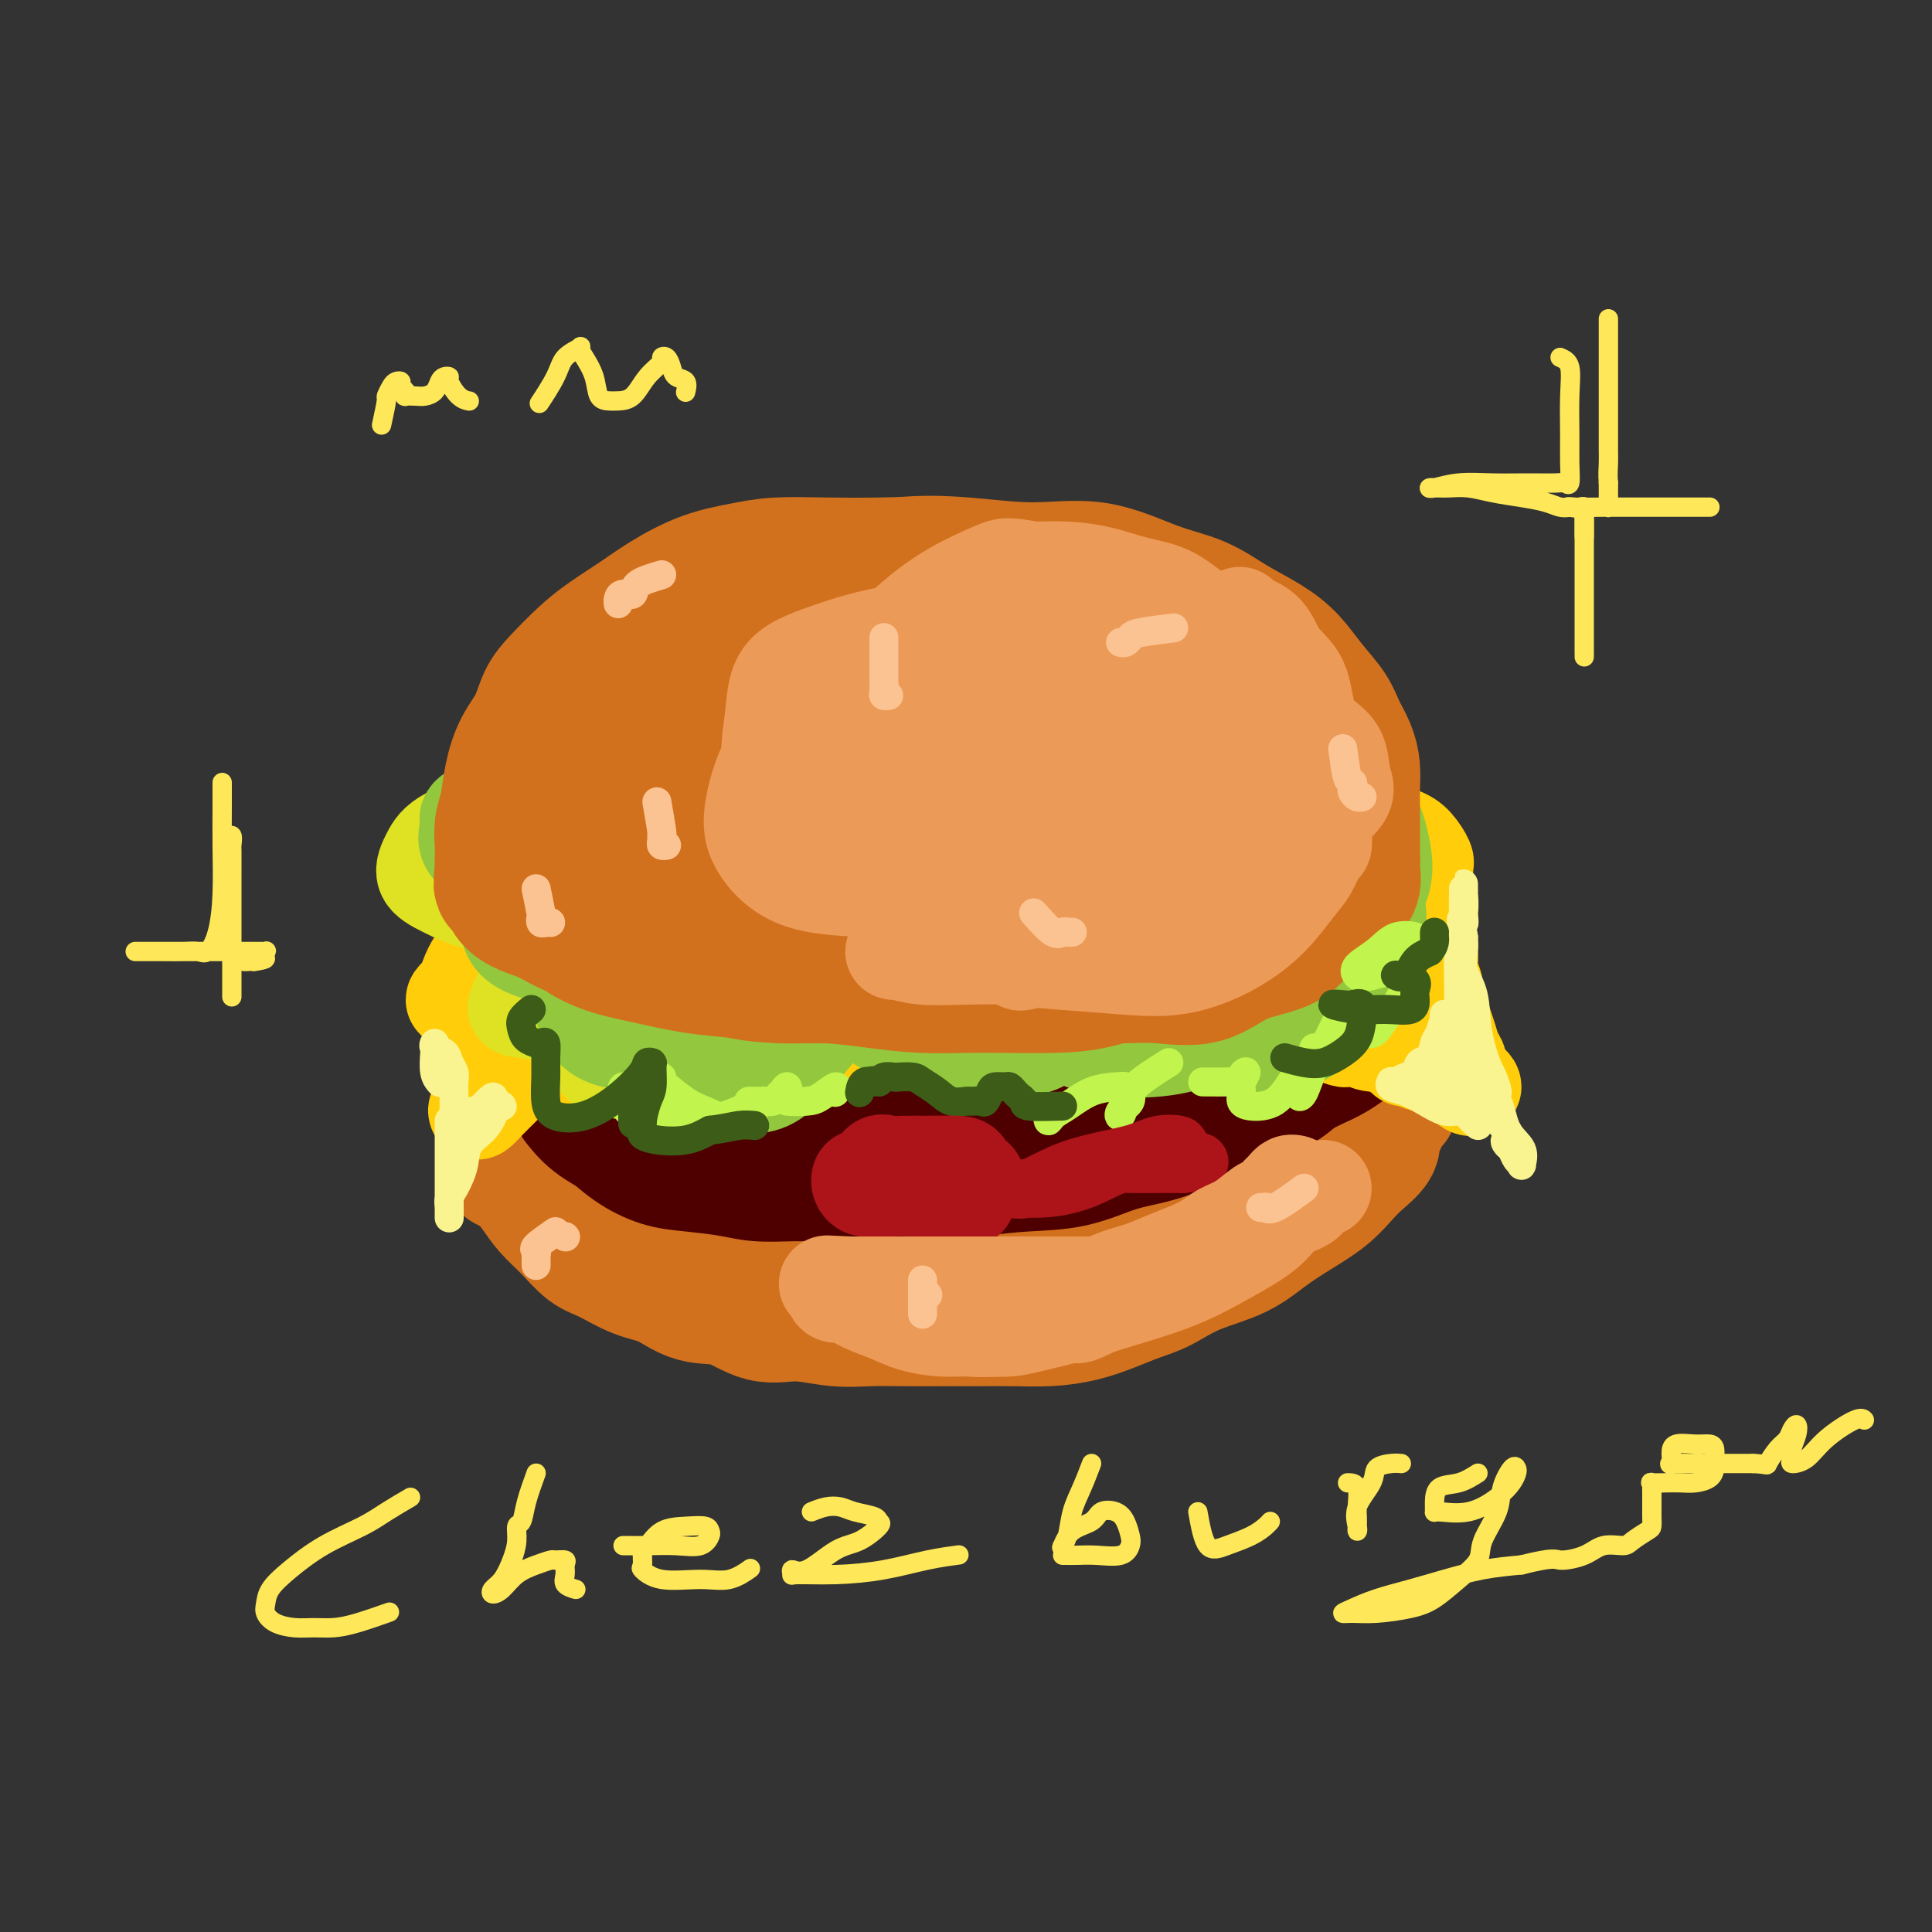 <svg viewBox='0 0 400 400' version='1.1' xmlns='http://www.w3.org/2000/svg' xmlns:xlink='http://www.w3.org/1999/xlink'><rect x="0" y="0" width="400" height="400" fill="#333333" stroke="none"/><g fill='none' stroke='#D2711D' stroke-width='28' stroke-linecap='round' stroke-linejoin='round'><path d='M191,202c-2.996,-0.339 -5.992,-0.679 -9,-1c-3.008,-0.321 -6.027,-0.625 -9,0c-2.973,0.625 -5.901,2.178 -9,4c-3.099,1.822 -6.370,3.913 -9,7c-2.630,3.087 -4.619,7.170 -6,11c-1.381,3.830 -2.152,7.407 -2,11c0.152,3.593 1.228,7.202 4,10c2.772,2.798 7.239,4.786 12,6c4.761,1.214 9.817,1.653 16,2c6.183,0.347 13.492,0.603 20,0c6.508,-0.603 12.216,-2.066 18,-4c5.784,-1.934 11.644,-4.341 17,-7c5.356,-2.659 10.209,-5.571 14,-9c3.791,-3.429 6.519,-7.376 8,-11c1.481,-3.624 1.716,-6.925 2,-10c0.284,-3.075 0.619,-5.923 -1,-9c-1.619,-3.077 -5.191,-6.382 -10,-9c-4.809,-2.618 -10.856,-4.548 -17,-6c-6.144,-1.452 -12.384,-2.426 -19,-3c-6.616,-0.574 -13.608,-0.749 -20,0c-6.392,0.749 -12.183,2.423 -18,5c-5.817,2.577 -11.660,6.058 -17,10c-5.340,3.942 -10.179,8.346 -14,12c-3.821,3.654 -6.625,6.559 -8,10c-1.375,3.441 -1.322,7.416 -1,11c0.322,3.584 0.911,6.775 4,9c3.089,2.225 8.678,3.484 14,5c5.322,1.516 10.378,3.290 17,4c6.622,0.710 14.811,0.355 23,0'/><path d='M191,250c7.559,0.055 14.956,0.192 22,-1c7.044,-1.192 13.734,-3.713 20,-6c6.266,-2.287 12.108,-4.341 17,-7c4.892,-2.659 8.834,-5.923 12,-9c3.166,-3.077 5.556,-5.967 7,-9c1.444,-3.033 1.944,-6.207 2,-9c0.056,-2.793 -0.330,-5.203 -2,-8c-1.670,-2.797 -4.624,-5.981 -9,-9c-4.376,-3.019 -10.173,-5.872 -17,-8c-6.827,-2.128 -14.683,-3.530 -23,-4c-8.317,-0.470 -17.096,-0.007 -25,0c-7.904,0.007 -14.934,-0.441 -22,1c-7.066,1.441 -14.168,4.772 -21,8c-6.832,3.228 -13.393,6.352 -19,10c-5.607,3.648 -10.259,7.820 -14,12c-3.741,4.180 -6.573,8.369 -8,12c-1.427,3.631 -1.451,6.703 0,10c1.451,3.297 4.376,6.819 8,10c3.624,3.181 7.946,6.022 14,8c6.054,1.978 13.841,3.092 22,4c8.159,0.908 16.691,1.611 25,2c8.309,0.389 16.395,0.465 25,0c8.605,-0.465 17.731,-1.472 26,-3c8.269,-1.528 15.683,-3.577 22,-6c6.317,-2.423 11.539,-5.218 16,-8c4.461,-2.782 8.162,-5.550 11,-9c2.838,-3.450 4.813,-7.582 6,-11c1.187,-3.418 1.586,-6.122 1,-9c-0.586,-2.878 -2.158,-5.929 -5,-9c-2.842,-3.071 -6.955,-6.163 -12,-9c-5.045,-2.837 -11.023,-5.418 -17,-8'/><path d='M253,185c-8.159,-3.699 -14.056,-4.448 -21,-5c-6.944,-0.552 -14.934,-0.908 -23,-1c-8.066,-0.092 -16.207,0.081 -24,1c-7.793,0.919 -15.238,2.583 -22,5c-6.762,2.417 -12.840,5.586 -18,9c-5.160,3.414 -9.401,7.073 -13,11c-3.599,3.927 -6.556,8.120 -8,12c-1.444,3.880 -1.375,7.445 -1,11c0.375,3.555 1.055,7.101 4,10c2.945,2.899 8.153,5.152 14,7c5.847,1.848 12.332,3.292 19,4c6.668,0.708 13.520,0.681 21,1c7.480,0.319 15.589,0.985 23,0c7.411,-0.985 14.125,-3.619 20,-6c5.875,-2.381 10.910,-4.508 15,-7c4.090,-2.492 7.233,-5.347 10,-8c2.767,-2.653 5.157,-5.102 6,-7c0.843,-1.898 0.139,-3.244 0,-5c-0.139,-1.756 0.287,-3.923 -1,-6c-1.287,-2.077 -4.288,-4.062 -8,-6c-3.712,-1.938 -8.136,-3.827 -13,-5c-4.864,-1.173 -10.170,-1.631 -16,-2c-5.830,-0.369 -12.186,-0.649 -18,0c-5.814,0.649 -11.086,2.226 -15,4c-3.914,1.774 -6.470,3.746 -8,6c-1.530,2.254 -2.032,4.789 -2,7c0.032,2.211 0.600,4.098 3,6c2.400,1.902 6.633,3.819 12,5c5.367,1.181 11.868,1.626 18,2c6.132,0.374 11.895,0.678 17,0c5.105,-0.678 9.553,-2.339 14,-4'/><path d='M238,224c6.492,-1.800 7.222,-4.299 8,-6c0.778,-1.701 1.604,-2.602 2,-3c0.396,-0.398 0.363,-0.292 0,-1c-0.363,-0.708 -1.056,-2.230 -5,-3c-3.944,-0.770 -11.141,-0.789 -19,-1c-7.859,-0.211 -16.382,-0.614 -24,0c-7.618,0.614 -14.332,2.244 -18,4c-3.668,1.756 -4.292,3.636 -5,6c-0.708,2.364 -1.501,5.210 -1,8c0.501,2.790 2.297,5.524 6,7c3.703,1.476 9.314,1.695 15,2c5.686,0.305 11.446,0.696 17,0c5.554,-0.696 10.901,-2.477 15,-5c4.099,-2.523 6.948,-5.786 9,-8c2.052,-2.214 3.306,-3.378 4,-4c0.694,-0.622 0.827,-0.700 0,-1c-0.827,-0.300 -2.614,-0.820 -6,-1c-3.386,-0.180 -8.370,-0.018 -14,0c-5.630,0.018 -11.907,-0.108 -17,1c-5.093,1.108 -9.002,3.450 -12,5c-2.998,1.550 -5.086,2.306 -6,4c-0.914,1.694 -0.654,4.324 -1,6c-0.346,1.676 -1.299,2.398 0,3c1.299,0.602 4.850,1.085 8,1c3.150,-0.085 5.900,-0.739 7,-1c1.100,-0.261 0.550,-0.131 0,0'/><path d='M114,227c0.182,-0.435 0.364,-0.870 2,-1c1.636,-0.130 4.725,0.045 9,0c4.275,-0.045 9.735,-0.312 15,0c5.265,0.312 10.335,1.201 15,2c4.665,0.799 8.925,1.506 13,2c4.075,0.494 7.964,0.773 11,1c3.036,0.227 5.219,0.400 7,0c1.781,-0.400 3.160,-1.375 4,-2c0.840,-0.625 1.143,-0.899 1,-1c-0.143,-0.101 -0.731,-0.027 -2,0c-1.269,0.027 -3.220,0.008 -4,0c-0.780,-0.008 -0.390,-0.004 0,0'/><path d='M107,235c-0.432,1.590 -0.864,3.180 -1,4c-0.136,0.820 0.025,0.871 1,2c0.975,1.129 2.765,3.337 4,5c1.235,1.663 1.914,2.781 3,4c1.086,1.219 2.578,2.538 4,4c1.422,1.462 2.772,3.068 4,4c1.228,0.932 2.332,1.189 4,2c1.668,0.811 3.900,2.176 6,3c2.100,0.824 4.067,1.106 6,2c1.933,0.894 3.831,2.401 6,3c2.169,0.599 4.609,0.290 7,1c2.391,0.710 4.734,2.439 7,3c2.266,0.561 4.455,-0.046 7,0c2.545,0.046 5.445,0.744 8,1c2.555,0.256 4.765,0.068 7,0c2.235,-0.068 4.497,-0.018 7,0c2.503,0.018 5.249,0.003 8,0c2.751,-0.003 5.508,0.007 8,0c2.492,-0.007 4.717,-0.032 7,0c2.283,0.032 4.622,0.122 7,0c2.378,-0.122 4.794,-0.456 7,-1c2.206,-0.544 4.202,-1.298 6,-2c1.798,-0.702 3.399,-1.351 5,-2'/><path d='M235,268c4.115,-1.306 5.404,-2.071 7,-3c1.596,-0.929 3.501,-2.022 6,-3c2.499,-0.978 5.593,-1.840 8,-3c2.407,-1.160 4.128,-2.617 6,-4c1.872,-1.383 3.897,-2.692 6,-4c2.103,-1.308 4.286,-2.615 6,-4c1.714,-1.385 2.960,-2.846 4,-4c1.040,-1.154 1.875,-2.000 3,-3c1.125,-1.000 2.539,-2.155 3,-3c0.461,-0.845 -0.030,-1.379 0,-2c0.030,-0.621 0.582,-1.328 1,-2c0.418,-0.672 0.700,-1.307 1,-2c0.300,-0.693 0.616,-1.443 1,-2c0.384,-0.557 0.835,-0.923 1,-1c0.165,-0.077 0.044,0.133 0,0c-0.044,-0.133 -0.012,-0.610 0,-1c0.012,-0.390 0.003,-0.692 0,-1c-0.003,-0.308 -0.001,-0.621 0,-1c0.001,-0.379 0.000,-0.822 0,-1c-0.000,-0.178 -0.000,-0.089 0,0'/><path d='M105,241c0.264,-1.871 0.529,-3.742 1,-5c0.471,-1.258 1.149,-1.905 2,-3c0.851,-1.095 1.876,-2.640 3,-4c1.124,-1.360 2.347,-2.535 4,-4c1.653,-1.465 3.737,-3.219 6,-5c2.263,-1.781 4.707,-3.587 7,-5c2.293,-1.413 4.437,-2.431 7,-4c2.563,-1.569 5.546,-3.688 8,-5c2.454,-1.312 4.379,-1.815 6,-2c1.621,-0.185 2.936,-0.050 5,0c2.064,0.050 4.875,0.014 6,0c1.125,-0.014 0.562,-0.007 0,0'/></g>
<g fill='none' stroke='#4E0000' stroke-width='28' stroke-linecap='round' stroke-linejoin='round'><path d='M196,186c-3.330,0.769 -6.659,1.538 -9,2c-2.341,0.462 -3.692,0.618 -6,1c-2.308,0.382 -5.571,0.989 -8,2c-2.429,1.011 -4.022,2.425 -6,4c-1.978,1.575 -4.341,3.312 -6,5c-1.659,1.688 -2.613,3.327 -3,5c-0.387,1.673 -0.208,3.379 0,5c0.208,1.621 0.443,3.155 3,4c2.557,0.845 7.436,0.999 12,1c4.564,0.001 8.813,-0.151 14,0c5.187,0.151 11.312,0.604 17,0c5.688,-0.604 10.939,-2.264 16,-4c5.061,-1.736 9.933,-3.548 14,-5c4.067,-1.452 7.328,-2.544 10,-4c2.672,-1.456 4.756,-3.276 6,-4c1.244,-0.724 1.650,-0.350 2,-1c0.350,-0.650 0.644,-2.322 0,-3c-0.644,-0.678 -2.227,-0.361 -5,-1c-2.773,-0.639 -6.735,-2.234 -11,-3c-4.265,-0.766 -8.832,-0.703 -14,-1c-5.168,-0.297 -10.937,-0.955 -17,0c-6.063,0.955 -12.420,3.523 -19,6c-6.580,2.477 -13.385,4.862 -18,7c-4.615,2.138 -7.042,4.029 -9,6c-1.958,1.971 -3.449,4.022 -4,6c-0.551,1.978 -0.162,3.885 0,6c0.162,2.115 0.096,4.440 2,6c1.904,1.560 5.778,2.356 11,3c5.222,0.644 11.790,1.135 18,1c6.210,-0.135 12.060,-0.896 18,-2c5.940,-1.104 11.970,-2.552 18,-4'/><path d='M222,224c8.986,-1.927 13.451,-3.744 18,-6c4.549,-2.256 9.183,-4.953 13,-7c3.817,-2.047 6.816,-3.446 9,-5c2.184,-1.554 3.553,-3.264 4,-4c0.447,-0.736 -0.029,-0.499 0,-1c0.029,-0.501 0.562,-1.741 -1,-3c-1.562,-1.259 -5.218,-2.537 -9,-4c-3.782,-1.463 -7.689,-3.112 -12,-4c-4.311,-0.888 -9.026,-1.016 -14,-1c-4.974,0.016 -10.208,0.174 -16,0c-5.792,-0.174 -12.143,-0.681 -18,0c-5.857,0.681 -11.222,2.550 -17,5c-5.778,2.450 -11.971,5.481 -17,8c-5.029,2.519 -8.896,4.527 -11,6c-2.104,1.473 -2.445,2.412 -3,4c-0.555,1.588 -1.323,3.824 -1,6c0.323,2.176 1.739,4.293 4,6c2.261,1.707 5.369,3.003 10,4c4.631,0.997 10.787,1.693 17,2c6.213,0.307 12.482,0.223 19,0c6.518,-0.223 13.283,-0.586 19,-2c5.717,-1.414 10.386,-3.879 15,-6c4.614,-2.121 9.172,-3.897 13,-6c3.828,-2.103 6.926,-4.531 9,-7c2.074,-2.469 3.125,-4.979 4,-7c0.875,-2.021 1.573,-3.555 2,-5c0.427,-1.445 0.584,-2.802 0,-4c-0.584,-1.198 -1.909,-2.239 -4,-4c-2.091,-1.761 -4.948,-4.243 -8,-6c-3.052,-1.757 -6.301,-2.788 -10,-4c-3.699,-1.212 -7.850,-2.606 -12,-4'/><path d='M225,175c-5.960,-1.223 -9.860,-0.279 -14,0c-4.140,0.279 -8.520,-0.105 -13,0c-4.480,0.105 -9.061,0.701 -14,2c-4.939,1.299 -10.235,3.303 -15,5c-4.765,1.697 -9.000,3.089 -13,5c-4.000,1.911 -7.766,4.342 -11,6c-3.234,1.658 -5.938,2.545 -8,4c-2.062,1.455 -3.483,3.479 -5,5c-1.517,1.521 -3.129,2.537 -4,4c-0.871,1.463 -0.999,3.371 -1,5c-0.001,1.629 0.126,2.980 0,5c-0.126,2.020 -0.505,4.709 0,7c0.505,2.291 1.896,4.185 4,6c2.104,1.815 4.923,3.551 8,5c3.077,1.449 6.412,2.611 10,3c3.588,0.389 7.429,0.004 12,0c4.571,-0.004 9.871,0.374 15,0c5.129,-0.374 10.087,-1.499 15,-3c4.913,-1.501 9.781,-3.379 14,-5c4.219,-1.621 7.787,-2.985 12,-4c4.213,-1.015 9.069,-1.679 13,-3c3.931,-1.321 6.938,-3.298 10,-5c3.062,-1.702 6.180,-3.129 9,-5c2.820,-1.871 5.343,-4.187 7,-6c1.657,-1.813 2.447,-3.125 3,-4c0.553,-0.875 0.869,-1.314 1,-2c0.131,-0.686 0.076,-1.617 0,-2c-0.076,-0.383 -0.175,-0.216 -1,-1c-0.825,-0.784 -2.376,-2.519 -4,-4c-1.624,-1.481 -3.321,-2.709 -5,-4c-1.679,-1.291 -3.339,-2.646 -5,-4'/><path d='M245,185c-3.034,-2.279 -3.120,-1.476 -4,-2c-0.880,-0.524 -2.554,-2.375 -4,-3c-1.446,-0.625 -2.666,-0.024 -4,0c-1.334,0.024 -2.784,-0.530 -5,-1c-2.216,-0.470 -5.198,-0.855 -8,-1c-2.802,-0.145 -5.424,-0.048 -8,0c-2.576,0.048 -5.105,0.047 -8,0c-2.895,-0.047 -6.157,-0.141 -9,0c-2.843,0.141 -5.266,0.518 -8,1c-2.734,0.482 -5.778,1.069 -8,2c-2.222,0.931 -3.621,2.205 -6,3c-2.379,0.795 -5.738,1.112 -8,2c-2.262,0.888 -3.426,2.348 -5,3c-1.574,0.652 -3.558,0.495 -5,1c-1.442,0.505 -2.343,1.672 -4,3c-1.657,1.328 -4.069,2.817 -6,4c-1.931,1.183 -3.379,2.062 -5,3c-1.621,0.938 -3.413,1.937 -5,3c-1.587,1.063 -2.968,2.190 -4,3c-1.032,0.810 -1.714,1.304 -3,2c-1.286,0.696 -3.175,1.595 -4,2c-0.825,0.405 -0.585,0.317 -1,1c-0.415,0.683 -1.484,2.136 -2,3c-0.516,0.864 -0.479,1.138 -1,2c-0.521,0.862 -1.598,2.312 -2,3c-0.402,0.688 -0.127,0.612 0,1c0.127,0.388 0.106,1.238 0,2c-0.106,0.762 -0.298,1.436 0,2c0.298,0.564 1.085,1.018 2,2c0.915,0.982 1.957,2.491 3,4'/><path d='M123,230c1.229,2.184 1.801,2.143 3,3c1.199,0.857 3.024,2.612 5,4c1.976,1.388 4.102,2.410 6,3c1.898,0.590 3.569,0.746 6,1c2.431,0.254 5.621,0.604 8,1c2.379,0.396 3.946,0.838 6,1c2.054,0.162 4.594,0.044 7,0c2.406,-0.044 4.677,-0.015 7,0c2.323,0.015 4.697,0.015 7,0c2.303,-0.015 4.535,-0.043 7,0c2.465,0.043 5.164,0.159 8,0c2.836,-0.159 5.809,-0.594 9,-1c3.191,-0.406 6.600,-0.783 10,-1c3.400,-0.217 6.792,-0.274 10,-1c3.208,-0.726 6.233,-2.120 9,-3c2.767,-0.880 5.276,-1.247 8,-2c2.724,-0.753 5.663,-1.892 8,-3c2.337,-1.108 4.073,-2.187 6,-3c1.927,-0.813 4.046,-1.361 6,-2c1.954,-0.639 3.745,-1.367 5,-2c1.255,-0.633 1.976,-1.169 3,-2c1.024,-0.831 2.351,-1.955 3,-3c0.649,-1.045 0.619,-2.009 1,-3c0.381,-0.991 1.174,-2.009 2,-3c0.826,-0.991 1.686,-1.955 2,-3c0.314,-1.045 0.083,-2.170 0,-3c-0.083,-0.830 -0.017,-1.363 0,-2c0.017,-0.637 -0.016,-1.377 0,-2c0.016,-0.623 0.081,-1.129 0,-2c-0.081,-0.871 -0.309,-2.106 -1,-3c-0.691,-0.894 -1.846,-1.447 -3,-2'/><path d='M271,197c-1.347,-2.907 -2.714,-3.174 -4,-4c-1.286,-0.826 -2.493,-2.212 -4,-3c-1.507,-0.788 -3.316,-0.978 -5,-2c-1.684,-1.022 -3.242,-2.875 -5,-4c-1.758,-1.125 -3.714,-1.520 -6,-2c-2.286,-0.480 -4.902,-1.043 -7,-2c-2.098,-0.957 -3.677,-2.309 -6,-3c-2.323,-0.691 -5.390,-0.723 -8,-1c-2.610,-0.277 -4.762,-0.801 -7,-1c-2.238,-0.199 -4.563,-0.073 -7,0c-2.437,0.073 -4.987,0.093 -8,0c-3.013,-0.093 -6.491,-0.297 -10,0c-3.509,0.297 -7.050,1.097 -10,2c-2.950,0.903 -5.308,1.908 -8,3c-2.692,1.092 -5.719,2.269 -8,3c-2.281,0.731 -3.816,1.015 -6,2c-2.184,0.985 -5.015,2.672 -7,4c-1.985,1.328 -3.122,2.299 -5,3c-1.878,0.701 -4.496,1.132 -6,2c-1.504,0.868 -1.893,2.172 -3,3c-1.107,0.828 -2.931,1.179 -4,2c-1.069,0.821 -1.383,2.110 -2,3c-0.617,0.890 -1.539,1.379 -2,2c-0.461,0.621 -0.463,1.373 -1,2c-0.537,0.627 -1.609,1.131 -2,2c-0.391,0.869 -0.103,2.105 0,3c0.103,0.895 0.019,1.450 0,2c-0.019,0.550 0.026,1.096 0,2c-0.026,0.904 -0.122,2.166 0,3c0.122,0.834 0.464,1.238 1,2c0.536,0.762 1.268,1.881 2,3'/><path d='M133,223c1.165,2.920 2.579,2.718 4,3c1.421,0.282 2.849,1.046 5,2c2.151,0.954 5.026,2.098 8,3c2.974,0.902 6.047,1.562 9,2c2.953,0.438 5.787,0.653 9,1c3.213,0.347 6.805,0.825 10,1c3.195,0.175 5.994,0.047 9,0c3.006,-0.047 6.220,-0.012 9,0c2.780,0.012 5.127,-0.000 8,0c2.873,0.000 6.271,0.012 9,0c2.729,-0.012 4.787,-0.047 7,0c2.213,0.047 4.581,0.177 7,0c2.419,-0.177 4.891,-0.661 7,-1c2.109,-0.339 3.856,-0.532 6,-1c2.144,-0.468 4.684,-1.212 7,-2c2.316,-0.788 4.409,-1.621 6,-2c1.591,-0.379 2.680,-0.302 4,-1c1.320,-0.698 2.873,-2.169 4,-3c1.127,-0.831 1.830,-1.023 3,-2c1.170,-0.977 2.807,-2.740 4,-4c1.193,-1.260 1.940,-2.017 3,-3c1.060,-0.983 2.431,-2.193 3,-3c0.569,-0.807 0.335,-1.209 1,-2c0.665,-0.791 2.231,-1.969 3,-3c0.769,-1.031 0.743,-1.916 1,-3c0.257,-1.084 0.798,-2.369 1,-3c0.202,-0.631 0.065,-0.608 0,-1c-0.065,-0.392 -0.059,-1.198 0,-2c0.059,-0.802 0.170,-1.601 0,-2c-0.170,-0.399 -0.620,-0.400 -1,-1c-0.380,-0.600 -0.690,-1.800 -1,-3'/><path d='M278,193c-0.728,-1.442 -1.548,-0.546 -2,-1c-0.452,-0.454 -0.535,-2.259 -1,-3c-0.465,-0.741 -1.312,-0.420 -2,-1c-0.688,-0.580 -1.217,-2.063 -2,-3c-0.783,-0.937 -1.820,-1.330 -3,-2c-1.180,-0.670 -2.503,-1.618 -4,-3c-1.497,-1.382 -3.167,-3.197 -5,-4c-1.833,-0.803 -3.830,-0.593 -6,-1c-2.170,-0.407 -4.513,-1.430 -7,-2c-2.487,-0.570 -5.120,-0.687 -8,-1c-2.880,-0.313 -6.009,-0.821 -9,-1c-2.991,-0.179 -5.846,-0.029 -9,0c-3.154,0.029 -6.608,-0.064 -10,0c-3.392,0.064 -6.722,0.283 -10,1c-3.278,0.717 -6.505,1.931 -10,3c-3.495,1.069 -7.259,1.993 -11,3c-3.741,1.007 -7.458,2.097 -11,3c-3.542,0.903 -6.908,1.620 -10,3c-3.092,1.380 -5.910,3.422 -9,5c-3.090,1.578 -6.452,2.693 -9,4c-2.548,1.307 -4.283,2.808 -6,4c-1.717,1.192 -3.415,2.077 -5,3c-1.585,0.923 -3.056,1.884 -4,3c-0.944,1.116 -1.362,2.387 -2,3c-0.638,0.613 -1.495,0.569 -2,1c-0.505,0.431 -0.657,1.338 -1,2c-0.343,0.662 -0.876,1.081 -1,2c-0.124,0.919 0.163,2.339 0,3c-0.163,0.661 -0.775,0.563 -1,1c-0.225,0.437 -0.064,1.411 0,2c0.064,0.589 0.032,0.795 0,1'/><path d='M118,218c-1.195,2.452 -0.682,1.083 0,1c0.682,-0.083 1.535,1.120 2,2c0.465,0.880 0.544,1.436 1,2c0.456,0.564 1.290,1.136 2,2c0.710,0.864 1.294,2.019 2,3c0.706,0.981 1.532,1.789 3,3c1.468,1.211 3.578,2.826 6,4c2.422,1.174 5.154,1.908 8,3c2.846,1.092 5.804,2.542 9,3c3.196,0.458 6.629,-0.076 10,0c3.371,0.076 6.680,0.761 10,1c3.320,0.239 6.651,0.033 10,0c3.349,-0.033 6.717,0.108 10,0c3.283,-0.108 6.481,-0.466 10,-1c3.519,-0.534 7.361,-1.245 11,-2c3.639,-0.755 7.077,-1.553 10,-2c2.923,-0.447 5.330,-0.542 8,-1c2.670,-0.458 5.602,-1.277 8,-2c2.398,-0.723 4.262,-1.348 6,-2c1.738,-0.652 3.349,-1.329 5,-2c1.651,-0.671 3.340,-1.335 5,-2c1.660,-0.665 3.289,-1.332 5,-2c1.711,-0.668 3.502,-1.337 5,-2c1.498,-0.663 2.702,-1.318 4,-2c1.298,-0.682 2.691,-1.389 4,-2c1.309,-0.611 2.536,-1.126 4,-2c1.464,-0.874 3.166,-2.107 4,-3c0.834,-0.893 0.801,-1.446 1,-2c0.199,-0.554 0.631,-1.111 1,-2c0.369,-0.889 0.677,-2.111 1,-3c0.323,-0.889 0.662,-1.444 1,-2'/><path d='M284,206c1.236,-1.750 0.325,-0.125 0,0c-0.325,0.125 -0.065,-1.250 0,-2c0.065,-0.750 -0.065,-0.877 0,-1c0.065,-0.123 0.325,-0.244 0,-1c-0.325,-0.756 -1.235,-2.146 -2,-3c-0.765,-0.854 -1.386,-1.172 -2,-2c-0.614,-0.828 -1.223,-2.166 -2,-3c-0.777,-0.834 -1.723,-1.163 -3,-2c-1.277,-0.837 -2.887,-2.183 -4,-3c-1.113,-0.817 -1.731,-1.107 -3,-2c-1.269,-0.893 -3.188,-2.389 -5,-3c-1.812,-0.611 -3.516,-0.335 -5,-1c-1.484,-0.665 -2.748,-2.269 -5,-3c-2.252,-0.731 -5.493,-0.589 -8,-1c-2.507,-0.411 -4.280,-1.377 -7,-2c-2.720,-0.623 -6.387,-0.904 -10,-1c-3.613,-0.096 -7.173,-0.005 -11,0c-3.827,0.005 -7.920,-0.074 -12,0c-4.080,0.074 -8.146,0.302 -12,1c-3.854,0.698 -7.496,1.867 -11,3c-3.504,1.133 -6.872,2.232 -10,3c-3.128,0.768 -6.017,1.206 -9,2c-2.983,0.794 -6.059,1.945 -9,3c-2.941,1.055 -5.748,2.014 -8,3c-2.252,0.986 -3.951,2.000 -6,3c-2.049,1.000 -4.450,1.987 -6,3c-1.550,1.013 -2.250,2.053 -3,3c-0.750,0.947 -1.552,1.800 -2,2c-0.448,0.200 -0.544,-0.254 -1,0c-0.456,0.254 -1.273,1.215 -2,2c-0.727,0.785 -1.363,1.392 -2,2'/><path d='M124,206c-1.514,1.588 -0.301,1.058 0,1c0.301,-0.058 -0.312,0.356 -1,1c-0.688,0.644 -1.453,1.520 -2,2c-0.547,0.480 -0.877,0.566 -1,1c-0.123,0.434 -0.040,1.215 0,2c0.040,0.785 0.036,1.573 0,2c-0.036,0.427 -0.104,0.493 0,1c0.104,0.507 0.379,1.456 0,2c-0.379,0.544 -1.411,0.682 0,1c1.411,0.318 5.264,0.816 8,1c2.736,0.184 4.353,0.052 5,0c0.647,-0.052 0.323,-0.026 0,0'/><path d='M212,184c-2.632,-1.268 -5.264,-2.537 -7,-3c-1.736,-0.463 -2.576,-0.121 -4,0c-1.424,0.121 -3.433,0.023 -6,0c-2.567,-0.023 -5.691,0.031 -9,0c-3.309,-0.031 -6.803,-0.147 -10,0c-3.197,0.147 -6.097,0.556 -9,1c-2.903,0.444 -5.809,0.924 -9,2c-3.191,1.076 -6.666,2.750 -10,4c-3.334,1.250 -6.526,2.078 -9,3c-2.474,0.922 -4.231,1.938 -6,3c-1.769,1.062 -3.551,2.171 -5,3c-1.449,0.829 -2.564,1.377 -4,2c-1.436,0.623 -3.194,1.322 -4,2c-0.806,0.678 -0.661,1.336 -1,2c-0.339,0.664 -1.163,1.333 -2,2c-0.837,0.667 -1.689,1.332 -2,2c-0.311,0.668 -0.083,1.338 0,2c0.083,0.662 0.022,1.317 0,2c-0.022,0.683 -0.004,1.394 0,2c0.004,0.606 -0.007,1.106 0,2c0.007,0.894 0.032,2.182 0,3c-0.032,0.818 -0.122,1.168 0,2c0.122,0.832 0.456,2.147 1,3c0.544,0.853 1.298,1.244 2,2c0.702,0.756 1.351,1.878 2,3'/><path d='M120,228c1.145,1.453 2.007,2.585 4,4c1.993,1.415 5.115,3.113 9,4c3.885,0.887 8.531,0.963 13,1c4.469,0.037 8.761,0.034 13,0c4.239,-0.034 8.427,-0.101 12,0c3.573,0.101 6.532,0.370 10,0c3.468,-0.370 7.445,-1.377 11,-2c3.555,-0.623 6.688,-0.860 11,-2c4.312,-1.140 9.803,-3.183 12,-4c2.197,-0.817 1.098,-0.409 0,0'/><path d='M230,188c-4.042,-3.209 -8.084,-6.418 -10,-8c-1.916,-1.582 -1.705,-1.537 -2,-2c-0.295,-0.463 -1.095,-1.433 -2,-2c-0.905,-0.567 -1.917,-0.730 -3,-1c-1.083,-0.270 -2.239,-0.647 -3,-1c-0.761,-0.353 -1.127,-0.683 -2,-1c-0.873,-0.317 -2.251,-0.620 -4,-1c-1.749,-0.380 -3.867,-0.835 -6,-1c-2.133,-0.165 -4.280,-0.038 -7,0c-2.720,0.038 -6.014,-0.013 -9,0c-2.986,0.013 -5.664,0.089 -8,0c-2.336,-0.089 -4.329,-0.345 -6,0c-1.671,0.345 -3.019,1.289 -5,2c-1.981,0.711 -4.593,1.190 -7,2c-2.407,0.810 -4.607,1.953 -7,3c-2.393,1.047 -4.980,1.999 -7,3c-2.020,1.001 -3.475,2.053 -5,3c-1.525,0.947 -3.121,1.790 -5,3c-1.879,1.210 -4.040,2.788 -6,4c-1.960,1.212 -3.720,2.057 -5,3c-1.280,0.943 -2.080,1.984 -3,3c-0.920,1.016 -1.960,2.008 -3,3'/><path d='M115,200c-4.177,3.396 -1.119,2.385 0,2c1.119,-0.385 0.300,-0.144 0,0c-0.300,0.144 -0.081,0.193 0,1c0.081,0.807 0.023,2.374 0,3c-0.023,0.626 -0.012,0.313 0,0'/></g>
<g fill='none' stroke='#FFCD0A' stroke-width='20' stroke-linecap='round' stroke-linejoin='round'><path d='M153,169c-2.394,-0.442 -4.788,-0.884 -6,-1c-1.212,-0.116 -1.243,0.095 -2,0c-0.757,-0.095 -2.242,-0.496 -4,0c-1.758,0.496 -3.789,1.889 -6,3c-2.211,1.111 -4.601,1.941 -7,3c-2.399,1.059 -4.808,2.348 -7,4c-2.192,1.652 -4.166,3.668 -6,5c-1.834,1.332 -3.528,1.979 -5,3c-1.472,1.021 -2.723,2.416 -4,4c-1.277,1.584 -2.581,3.356 -4,5c-1.419,1.644 -2.951,3.158 -4,5c-1.049,1.842 -1.613,4.010 -2,5c-0.387,0.990 -0.597,0.801 -1,1c-0.403,0.199 -0.997,0.785 -1,1c-0.003,0.215 0.587,0.058 1,0c0.413,-0.058 0.650,-0.015 1,0c0.350,0.015 0.814,0.004 1,0c0.186,-0.004 0.093,-0.002 0,0'/><path d='M97,207c0.420,0.196 -0.031,0.687 0,1c0.031,0.313 0.544,0.448 1,1c0.456,0.552 0.854,1.520 1,2c0.146,0.480 0.039,0.471 0,1c-0.039,0.529 -0.011,1.596 0,3c0.011,1.404 0.006,3.147 0,4c-0.006,0.853 -0.014,0.817 0,1c0.014,0.183 0.050,0.586 0,1c-0.050,0.414 -0.186,0.840 0,1c0.186,0.160 0.692,0.054 1,0c0.308,-0.054 0.416,-0.056 1,0c0.584,0.056 1.642,0.170 3,0c1.358,-0.170 3.014,-0.623 5,-1c1.986,-0.377 4.303,-0.679 7,-1c2.697,-0.321 5.776,-0.663 9,-1c3.224,-0.337 6.593,-0.669 10,-1c3.407,-0.331 6.851,-0.662 10,-1c3.149,-0.338 6.002,-0.683 9,-1c2.998,-0.317 6.140,-0.606 9,-1c2.860,-0.394 5.437,-0.893 8,-1c2.563,-0.107 5.112,0.179 8,0c2.888,-0.179 6.114,-0.821 9,-1c2.886,-0.179 5.431,0.106 8,0c2.569,-0.106 5.163,-0.602 8,-1c2.837,-0.398 5.919,-0.699 9,-1'/><path d='M213,211c18.946,-1.702 9.310,-0.457 7,0c-2.310,0.457 2.704,0.126 6,0c3.296,-0.126 4.873,-0.048 7,0c2.127,0.048 4.803,0.066 7,0c2.197,-0.066 3.914,-0.214 6,0c2.086,0.214 4.539,0.792 7,1c2.461,0.208 4.930,0.046 7,0c2.070,-0.046 3.743,0.025 5,0c1.257,-0.025 2.099,-0.147 3,0c0.901,0.147 1.862,0.561 3,1c1.138,0.439 2.452,0.902 3,1c0.548,0.098 0.329,-0.170 1,0c0.671,0.170 2.234,0.776 3,1c0.766,0.224 0.737,0.064 1,0c0.263,-0.064 0.819,-0.032 1,0c0.181,0.032 -0.012,0.064 0,0c0.012,-0.064 0.230,-0.223 1,0c0.770,0.223 2.091,0.829 3,1c0.909,0.171 1.407,-0.094 2,0c0.593,0.094 1.283,0.547 2,1c0.717,0.453 1.463,0.906 2,1c0.537,0.094 0.865,-0.171 1,0c0.135,0.171 0.077,0.778 0,1c-0.077,0.222 -0.175,0.060 0,0c0.175,-0.060 0.621,-0.017 1,0c0.379,0.017 0.689,0.009 1,0'/><path d='M293,219c3.820,1.023 0.868,0.081 0,0c-0.868,-0.081 0.346,0.699 1,1c0.654,0.301 0.746,0.122 1,0c0.254,-0.122 0.670,-0.186 1,0c0.330,0.186 0.574,0.623 1,1c0.426,0.377 1.033,0.693 2,1c0.967,0.307 2.295,0.605 3,1c0.705,0.395 0.787,0.886 1,1c0.213,0.114 0.555,-0.150 1,0c0.445,0.150 0.991,0.714 1,1c0.009,0.286 -0.519,0.295 -1,0c-0.481,-0.295 -0.917,-0.893 -1,-1c-0.083,-0.107 0.185,0.278 0,0c-0.185,-0.278 -0.823,-1.218 -1,-2c-0.177,-0.782 0.108,-1.405 0,-2c-0.108,-0.595 -0.607,-1.160 -1,-2c-0.393,-0.840 -0.679,-1.953 -1,-3c-0.321,-1.047 -0.679,-2.026 -1,-3c-0.321,-0.974 -0.607,-1.941 -1,-3c-0.393,-1.059 -0.894,-2.208 -1,-3c-0.106,-0.792 0.182,-1.227 0,-2c-0.182,-0.773 -0.833,-1.884 -1,-3c-0.167,-1.116 0.151,-2.238 0,-3c-0.151,-0.762 -0.773,-1.166 -1,-2c-0.227,-0.834 -0.061,-2.100 0,-3c0.061,-0.900 0.016,-1.435 0,-2c-0.016,-0.565 -0.005,-1.162 0,-2c0.005,-0.838 0.002,-1.919 0,-3'/><path d='M295,186c-0.309,-3.454 -0.081,-2.090 0,-2c0.081,0.090 0.016,-1.096 0,-2c-0.016,-0.904 0.016,-1.527 0,-2c-0.016,-0.473 -0.081,-0.796 0,-1c0.081,-0.204 0.306,-0.289 0,-1c-0.306,-0.711 -1.145,-2.048 -2,-3c-0.855,-0.952 -1.726,-1.519 -3,-2c-1.274,-0.481 -2.951,-0.874 -5,-2c-2.049,-1.126 -4.470,-2.984 -7,-4c-2.530,-1.016 -5.169,-1.190 -8,-2c-2.831,-0.810 -5.855,-2.256 -9,-3c-3.145,-0.744 -6.411,-0.788 -10,-1c-3.589,-0.212 -7.502,-0.594 -11,-1c-3.498,-0.406 -6.582,-0.838 -10,-1c-3.418,-0.162 -7.172,-0.055 -11,0c-3.828,0.055 -7.732,0.056 -11,0c-3.268,-0.056 -5.900,-0.169 -9,0c-3.100,0.169 -6.669,0.622 -11,1c-4.331,0.378 -9.425,0.682 -14,2c-4.575,1.318 -8.632,3.650 -13,5c-4.368,1.350 -9.049,1.717 -13,3c-3.951,1.283 -7.174,3.482 -10,5c-2.826,1.518 -5.256,2.354 -7,3c-1.744,0.646 -2.801,1.102 -4,2c-1.199,0.898 -2.539,2.238 -3,3c-0.461,0.762 -0.041,0.947 0,1c0.041,0.053 -0.297,-0.024 -1,0c-0.703,0.024 -1.772,0.150 2,0c3.772,-0.150 12.386,-0.575 21,-1'/><path d='M146,183c6.654,-0.453 12.290,-1.585 19,-3c6.710,-1.415 14.496,-3.111 22,-4c7.504,-0.889 14.728,-0.970 21,-1c6.272,-0.030 11.592,-0.008 16,0c4.408,0.008 7.903,0.002 11,0c3.097,-0.002 5.795,-0.001 8,0c2.205,0.001 3.918,0.001 5,0c1.082,-0.001 1.533,-0.004 2,0c0.467,0.004 0.949,0.015 -2,0c-2.949,-0.015 -9.330,-0.054 -16,0c-6.670,0.054 -13.629,0.202 -21,0c-7.371,-0.202 -15.153,-0.755 -24,0c-8.847,0.755 -18.757,2.817 -28,5c-9.243,2.183 -17.818,4.486 -23,6c-5.182,1.514 -6.970,2.238 -8,3c-1.030,0.762 -1.301,1.563 -2,3c-0.699,1.437 -1.827,3.509 -3,6c-1.173,2.491 -2.390,5.402 -3,7c-0.610,1.598 -0.612,1.883 0,2c0.612,0.117 1.839,0.065 3,0c1.161,-0.065 2.256,-0.142 4,-1c1.744,-0.858 4.138,-2.498 7,-4c2.862,-1.502 6.194,-2.866 10,-5c3.806,-2.134 8.088,-5.038 11,-7c2.912,-1.962 4.456,-2.981 6,-4'/><path d='M161,186c5.810,-3.316 3.335,-1.606 2,-1c-1.335,0.606 -1.532,0.108 -2,0c-0.468,-0.108 -1.209,0.173 -2,0c-0.791,-0.173 -1.634,-0.800 -4,0c-2.366,0.800 -6.257,3.029 -10,5c-3.743,1.971 -7.337,3.685 -10,5c-2.663,1.315 -4.393,2.231 -6,3c-1.607,0.769 -3.090,1.392 -4,2c-0.910,0.608 -1.246,1.201 -2,2c-0.754,0.799 -1.927,1.802 -3,3c-1.073,1.198 -2.048,2.589 -3,4c-0.952,1.411 -1.882,2.842 -3,4c-1.118,1.158 -2.424,2.043 -3,3c-0.576,0.957 -0.420,1.987 -1,3c-0.580,1.013 -1.895,2.008 -3,3c-1.105,0.992 -2.000,1.980 -3,3c-1.000,1.020 -2.105,2.072 -3,3c-0.895,0.928 -1.581,1.733 -2,2c-0.419,0.267 -0.571,-0.004 0,-1c0.571,-0.996 1.866,-2.715 3,-5c1.134,-2.285 2.106,-5.134 4,-8c1.894,-2.866 4.710,-5.747 8,-9c3.290,-3.253 7.053,-6.878 12,-10c4.947,-3.122 11.077,-5.740 16,-8c4.923,-2.260 8.639,-4.163 13,-6c4.361,-1.837 9.366,-3.610 14,-5c4.634,-1.390 8.895,-2.397 13,-3c4.105,-0.603 8.052,-0.801 12,-1'/><path d='M194,174c5.148,-0.843 5.519,-0.950 6,-1c0.481,-0.050 1.072,-0.043 1,0c-0.072,0.043 -0.806,0.123 -1,0c-0.194,-0.123 0.152,-0.450 -2,0c-2.152,0.450 -6.802,1.677 -12,3c-5.198,1.323 -10.946,2.742 -17,4c-6.054,1.258 -12.416,2.355 -18,4c-5.584,1.645 -10.392,3.837 -14,5c-3.608,1.163 -6.017,1.295 -8,2c-1.983,0.705 -3.540,1.983 -5,3c-1.460,1.017 -2.822,1.775 -4,3c-1.178,1.225 -2.172,2.918 -3,4c-0.828,1.082 -1.490,1.552 -2,2c-0.510,0.448 -0.867,0.875 0,1c0.867,0.125 2.958,-0.050 6,0c3.042,0.050 7.034,0.325 12,0c4.966,-0.325 10.906,-1.250 18,-2c7.094,-0.750 15.342,-1.323 23,-2c7.658,-0.677 14.727,-1.457 22,-2c7.273,-0.543 14.750,-0.849 22,-1c7.250,-0.151 14.273,-0.145 20,0c5.727,0.145 10.159,0.431 14,1c3.841,0.569 7.091,1.420 10,2c2.909,0.580 5.475,0.887 7,1c1.525,0.113 2.007,0.032 2,0c-0.007,-0.032 -0.504,-0.016 -1,0'/><path d='M270,201c7.562,0.729 0.469,0.553 -4,0c-4.469,-0.553 -6.312,-1.483 -9,-3c-2.688,-1.517 -6.222,-3.622 -10,-5c-3.778,-1.378 -7.801,-2.028 -12,-3c-4.199,-0.972 -8.574,-2.264 -13,-3c-4.426,-0.736 -8.904,-0.915 -12,-1c-3.096,-0.085 -4.811,-0.075 -5,0c-0.189,0.075 1.149,0.216 3,0c1.851,-0.216 4.217,-0.789 8,-2c3.783,-1.211 8.984,-3.060 14,-4c5.016,-0.940 9.847,-0.972 15,-1c5.153,-0.028 10.627,-0.053 15,0c4.373,0.053 7.644,0.183 11,1c3.356,0.817 6.798,2.319 9,4c2.202,1.681 3.165,3.540 4,5c0.835,1.460 1.542,2.521 2,4c0.458,1.479 0.666,3.377 1,4c0.334,0.623 0.792,-0.027 1,0c0.208,0.027 0.166,0.733 0,1c-0.166,0.267 -0.454,0.096 -1,0c-0.546,-0.096 -1.348,-0.117 -3,-1c-1.652,-0.883 -4.154,-2.628 -7,-4c-2.846,-1.372 -6.035,-2.369 -11,-4c-4.965,-1.631 -11.704,-3.894 -18,-5c-6.296,-1.106 -12.148,-1.053 -18,-1'/><path d='M230,183c-6.133,-0.113 -12.467,0.103 -19,0c-6.533,-0.103 -13.265,-0.525 -19,0c-5.735,0.525 -10.473,1.998 -14,3c-3.527,1.002 -5.842,1.532 -7,2c-1.158,0.468 -1.158,0.875 -1,1c0.158,0.125 0.473,-0.032 1,0c0.527,0.032 1.265,0.253 3,0c1.735,-0.253 4.465,-0.979 9,-2c4.535,-1.021 10.874,-2.338 17,-3c6.126,-0.662 12.039,-0.670 18,-1c5.961,-0.330 11.969,-0.983 17,-1c5.031,-0.017 9.085,0.603 12,2c2.915,1.397 4.690,3.572 6,5c1.310,1.428 2.154,2.109 3,3c0.846,0.891 1.695,1.990 3,3c1.305,1.010 3.068,1.930 5,3c1.932,1.070 4.034,2.290 5,3c0.966,0.710 0.795,0.908 1,1c0.205,0.092 0.787,0.076 1,0c0.213,-0.076 0.057,-0.213 0,0c-0.057,0.213 -0.016,0.775 0,1c0.016,0.225 0.008,0.112 0,0'/></g>
<g fill='none' stroke='#DEE222' stroke-width='20' stroke-linecap='round' stroke-linejoin='round'><path d='M128,175c-0.923,-1.739 -1.847,-3.477 -4,-4c-2.153,-0.523 -5.536,0.170 -9,0c-3.464,-0.170 -7.010,-1.204 -11,-1c-3.990,0.204 -8.425,1.644 -11,3c-2.575,1.356 -3.290,2.626 -4,4c-0.710,1.374 -1.414,2.851 -1,4c0.414,1.149 1.948,1.968 4,3c2.052,1.032 4.622,2.276 8,3c3.378,0.724 7.564,0.926 11,1c3.436,0.074 6.124,0.019 9,0c2.876,-0.019 5.941,-0.001 8,0c2.059,0.001 3.111,-0.016 4,0c0.889,0.016 1.616,0.064 1,0c-0.616,-0.064 -2.575,-0.241 -5,1c-2.425,1.241 -5.317,3.901 -8,6c-2.683,2.099 -5.159,3.637 -7,5c-1.841,1.363 -3.048,2.549 -4,4c-0.952,1.451 -1.650,3.165 -2,4c-0.350,0.835 -0.351,0.789 1,1c1.351,0.211 4.052,0.678 7,1c2.948,0.322 6.141,0.499 9,0c2.859,-0.499 5.385,-1.673 8,-3c2.615,-1.327 5.319,-2.808 7,-4c1.681,-1.192 2.341,-2.096 3,-3'/><path d='M142,200c2.753,-1.981 0.635,-1.932 0,-2c-0.635,-0.068 0.213,-0.253 -1,0c-1.213,0.253 -4.488,0.943 -7,2c-2.512,1.057 -4.262,2.483 -6,4c-1.738,1.517 -3.465,3.127 -4,5c-0.535,1.873 0.122,4.009 0,6c-0.122,1.991 -1.024,3.837 0,5c1.024,1.163 3.973,1.642 7,2c3.027,0.358 6.131,0.593 9,0c2.869,-0.593 5.502,-2.016 8,-4c2.498,-1.984 4.862,-4.528 7,-7c2.138,-2.472 4.050,-4.871 5,-7c0.950,-2.129 0.938,-3.989 1,-5c0.062,-1.011 0.199,-1.174 0,-1c-0.199,0.174 -0.734,0.686 -1,1c-0.266,0.314 -0.264,0.431 0,1c0.264,0.569 0.790,1.591 1,2c0.210,0.409 0.105,0.204 0,0'/></g>
<g fill='none' stroke='#93C83E' stroke-width='20' stroke-linecap='round' stroke-linejoin='round'><path d='M136,169c-3.055,-0.876 -6.110,-1.751 -8,-2c-1.890,-0.249 -2.614,0.130 -4,0c-1.386,-0.130 -3.434,-0.769 -5,-1c-1.566,-0.231 -2.651,-0.054 -3,0c-0.349,0.054 0.037,-0.014 0,1c-0.037,1.014 -0.498,3.111 0,5c0.498,1.889 1.955,3.571 4,5c2.045,1.429 4.680,2.606 7,3c2.320,0.394 4.326,0.004 6,0c1.674,-0.004 3.015,0.378 4,0c0.985,-0.378 1.615,-1.517 2,-3c0.385,-1.483 0.526,-3.309 -1,-5c-1.526,-1.691 -4.718,-3.245 -8,-4c-3.282,-0.755 -6.654,-0.709 -10,-1c-3.346,-0.291 -6.666,-0.917 -10,-1c-3.334,-0.083 -6.681,0.379 -9,1c-2.319,0.621 -3.608,1.403 -4,2c-0.392,0.597 0.114,1.011 0,2c-0.114,0.989 -0.847,2.555 0,4c0.847,1.445 3.274,2.769 6,4c2.726,1.231 5.750,2.368 9,3c3.250,0.632 6.727,0.757 10,1c3.273,0.243 6.343,0.604 9,0c2.657,-0.604 4.902,-2.173 6,-3c1.098,-0.827 1.049,-0.914 1,-1'/><path d='M138,179c1.982,-0.793 -1.065,-0.775 -4,-1c-2.935,-0.225 -5.760,-0.693 -9,-1c-3.240,-0.307 -6.897,-0.454 -10,0c-3.103,0.454 -5.652,1.509 -7,3c-1.348,1.491 -1.495,3.417 -2,6c-0.505,2.583 -1.367,5.824 0,8c1.367,2.176 4.962,3.286 9,4c4.038,0.714 8.518,1.032 13,1c4.482,-0.032 8.966,-0.415 13,-2c4.034,-1.585 7.617,-4.373 10,-7c2.383,-2.627 3.565,-5.092 4,-6c0.435,-0.908 0.124,-0.259 0,0c-0.124,0.259 -0.062,0.130 0,0'/><path d='M137,182c-1.828,0.580 -3.655,1.161 -6,3c-2.345,1.839 -5.207,4.937 -7,8c-1.793,3.063 -2.518,6.092 -3,9c-0.482,2.908 -0.723,5.694 0,8c0.723,2.306 2.409,4.131 5,5c2.591,0.869 6.085,0.782 9,1c2.915,0.218 5.250,0.741 8,0c2.750,-0.741 5.914,-2.747 8,-5c2.086,-2.253 3.093,-4.752 4,-7c0.907,-2.248 1.715,-4.245 2,-6c0.285,-1.755 0.049,-3.266 0,-4c-0.049,-0.734 0.090,-0.689 -1,-1c-1.090,-0.311 -3.409,-0.976 -6,0c-2.591,0.976 -5.453,3.594 -8,6c-2.547,2.406 -4.778,4.598 -6,7c-1.222,2.402 -1.435,5.012 -1,8c0.435,2.988 1.519,6.352 4,8c2.481,1.648 6.360,1.578 10,2c3.640,0.422 7.043,1.336 10,0c2.957,-1.336 5.469,-4.921 8,-8c2.531,-3.079 5.082,-5.651 6,-8c0.918,-2.349 0.204,-4.474 0,-6c-0.204,-1.526 0.100,-2.453 0,-3c-0.100,-0.547 -0.606,-0.715 -1,-1c-0.394,-0.285 -0.675,-0.685 -1,0c-0.325,0.685 -0.692,2.457 0,4c0.692,1.543 2.443,2.857 5,5c2.557,2.143 5.919,5.115 10,7c4.081,1.885 8.880,2.681 13,3c4.120,0.319 7.560,0.159 11,0'/><path d='M210,217c5.296,0.019 6.537,-1.434 8,-3c1.463,-1.566 3.148,-3.244 4,-5c0.852,-1.756 0.871,-3.591 0,-5c-0.871,-1.409 -2.631,-2.393 -4,-3c-1.369,-0.607 -2.347,-0.836 -3,-1c-0.653,-0.164 -0.980,-0.261 -1,0c-0.020,0.261 0.267,0.880 0,2c-0.267,1.120 -1.087,2.740 0,5c1.087,2.260 4.081,5.158 7,7c2.919,1.842 5.761,2.626 9,3c3.239,0.374 6.873,0.336 10,0c3.127,-0.336 5.746,-0.970 8,-2c2.254,-1.030 4.141,-2.457 5,-4c0.859,-1.543 0.688,-3.203 1,-4c0.312,-0.797 1.105,-0.731 0,-1c-1.105,-0.269 -4.110,-0.874 -6,-1c-1.890,-0.126 -2.665,0.228 -4,1c-1.335,0.772 -3.228,1.962 -4,3c-0.772,1.038 -0.422,1.923 0,3c0.422,1.077 0.915,2.346 3,3c2.085,0.654 5.763,0.695 10,1c4.237,0.305 9.034,0.876 13,0c3.966,-0.876 7.101,-3.198 10,-6c2.899,-2.802 5.561,-6.085 7,-9c1.439,-2.915 1.653,-5.461 2,-8c0.347,-2.539 0.825,-5.072 -1,-7c-1.825,-1.928 -5.953,-3.251 -9,-4c-3.047,-0.749 -5.013,-0.922 -7,-1c-1.987,-0.078 -3.997,-0.059 -5,1c-1.003,1.059 -1.001,3.160 -1,5c0.001,1.840 0.000,3.420 0,5'/><path d='M262,192c0.358,1.958 1.755,1.855 4,2c2.245,0.145 5.340,0.540 8,0c2.660,-0.540 4.885,-2.014 7,-4c2.115,-1.986 4.121,-4.485 5,-7c0.879,-2.515 0.633,-5.046 0,-8c-0.633,-2.954 -1.651,-6.331 -4,-9c-2.349,-2.669 -6.029,-4.631 -10,-6c-3.971,-1.369 -8.232,-2.146 -13,-2c-4.768,0.146 -10.042,1.215 -14,3c-3.958,1.785 -6.600,4.286 -8,6c-1.400,1.714 -1.557,2.641 -2,4c-0.443,1.359 -1.170,3.150 0,4c1.170,0.850 4.238,0.759 7,1c2.762,0.241 5.217,0.813 8,0c2.783,-0.813 5.892,-3.013 8,-5c2.108,-1.987 3.214,-3.761 4,-6c0.786,-2.239 1.253,-4.941 0,-7c-1.253,-2.059 -4.227,-3.473 -8,-5c-3.773,-1.527 -8.345,-3.167 -14,-4c-5.655,-0.833 -12.392,-0.860 -18,0c-5.608,0.860 -10.085,2.608 -14,5c-3.915,2.392 -7.267,5.430 -10,8c-2.733,2.570 -4.846,4.673 -6,7c-1.154,2.327 -1.347,4.878 0,6c1.347,1.122 4.235,0.813 7,1c2.765,0.187 5.408,0.869 8,0c2.592,-0.869 5.134,-3.288 7,-6c1.866,-2.712 3.057,-5.717 4,-8c0.943,-2.283 1.639,-3.846 1,-6c-0.639,-2.154 -2.611,-4.901 -6,-7c-3.389,-2.099 -8.194,-3.549 -13,-5'/><path d='M200,144c-5.061,-1.289 -11.213,-2.010 -18,-2c-6.787,0.010 -14.210,0.751 -21,3c-6.790,2.249 -12.945,6.007 -17,9c-4.055,2.993 -6.008,5.223 -7,8c-0.992,2.777 -1.024,6.102 0,9c1.024,2.898 3.105,5.370 7,7c3.895,1.630 9.604,2.417 16,3c6.396,0.583 13.477,0.960 20,0c6.523,-0.960 12.486,-3.258 18,-6c5.514,-2.742 10.578,-5.929 14,-9c3.422,-3.071 5.201,-6.026 6,-8c0.799,-1.974 0.619,-2.966 0,-4c-0.619,-1.034 -1.677,-2.108 -5,-3c-3.323,-0.892 -8.910,-1.602 -15,-2c-6.090,-0.398 -12.681,-0.485 -20,0c-7.319,0.485 -15.365,1.542 -23,4c-7.635,2.458 -14.857,6.318 -18,9c-3.143,2.682 -2.205,4.186 -2,6c0.205,1.814 -0.322,3.939 2,7c2.322,3.061 7.493,7.058 14,9c6.507,1.942 14.349,1.830 22,2c7.651,0.170 15.112,0.623 22,-1c6.888,-1.623 13.205,-5.321 18,-8c4.795,-2.679 8.069,-4.338 10,-6c1.931,-1.662 2.519,-3.325 3,-4c0.481,-0.675 0.857,-0.361 -1,-1c-1.857,-0.639 -5.945,-2.232 -12,-3c-6.055,-0.768 -14.077,-0.711 -22,0c-7.923,0.711 -15.749,2.076 -22,4c-6.251,1.924 -10.929,4.407 -13,7c-2.071,2.593 -1.536,5.297 -1,8'/><path d='M155,182c0.534,2.829 2.369,5.902 6,8c3.631,2.098 9.056,3.221 16,4c6.944,0.779 15.405,1.215 23,0c7.595,-1.215 14.323,-4.081 20,-7c5.677,-2.919 10.304,-5.890 14,-8c3.696,-2.110 6.460,-3.360 6,-4c-0.460,-0.640 -4.146,-0.672 -9,0c-4.854,0.672 -10.876,2.046 -18,4c-7.124,1.954 -15.351,4.487 -21,7c-5.649,2.513 -8.722,5.006 -11,8c-2.278,2.994 -3.763,6.488 -4,9c-0.237,2.512 0.773,4.041 4,5c3.227,0.959 8.672,1.346 15,1c6.328,-0.346 13.539,-1.426 20,-3c6.461,-1.574 12.173,-3.644 17,-6c4.827,-2.356 8.770,-4.999 12,-7c3.230,-2.001 5.748,-3.360 7,-4c1.252,-0.640 1.238,-0.561 0,-1c-1.238,-0.439 -3.698,-1.397 -8,-1c-4.302,0.397 -10.445,2.149 -16,4c-5.555,1.851 -10.523,3.801 -15,6c-4.477,2.199 -8.462,4.645 -11,7c-2.538,2.355 -3.628,4.618 -4,6c-0.372,1.382 -0.025,1.883 2,2c2.025,0.117 5.727,-0.150 10,0c4.273,0.150 9.117,0.717 14,0c4.883,-0.717 9.804,-2.718 14,-5c4.196,-2.282 7.668,-4.845 10,-7c2.332,-2.155 3.523,-3.901 4,-5c0.477,-1.099 0.238,-1.549 0,-2'/><path d='M252,193c1.472,-2.121 -1.847,-0.423 -5,0c-3.153,0.423 -6.140,-0.430 -9,0c-2.860,0.430 -5.592,2.141 -8,3c-2.408,0.859 -4.491,0.864 -6,1c-1.509,0.136 -2.444,0.403 -3,0c-0.556,-0.403 -0.734,-1.477 -1,-3c-0.266,-1.523 -0.619,-3.494 -1,-6c-0.381,-2.506 -0.790,-5.545 -1,-8c-0.210,-2.455 -0.222,-4.325 -1,-6c-0.778,-1.675 -2.321,-3.156 -4,-5c-1.679,-1.844 -3.493,-4.050 -6,-6c-2.507,-1.950 -5.705,-3.644 -10,-5c-4.295,-1.356 -9.686,-2.373 -15,-3c-5.314,-0.627 -10.551,-0.865 -15,-1c-4.449,-0.135 -8.111,-0.166 -10,0c-1.889,0.166 -2.005,0.529 -2,1c0.005,0.471 0.132,1.052 1,2c0.868,0.948 2.476,2.265 4,3c1.524,0.735 2.965,0.888 4,1c1.035,0.112 1.665,0.182 2,0c0.335,-0.182 0.374,-0.618 -1,-2c-1.374,-1.382 -4.162,-3.711 -8,-5c-3.838,-1.289 -8.726,-1.538 -14,-2c-5.274,-0.462 -10.935,-1.138 -15,-1c-4.065,0.138 -6.533,1.088 -8,2c-1.467,0.912 -1.933,1.784 0,5c1.933,3.216 6.267,8.776 8,11c1.733,2.224 0.867,1.112 0,0'/></g>
<g fill='none' stroke='#D2711D' stroke-width='28' stroke-linecap='round' stroke-linejoin='round'><path d='M123,169c-0.885,1.438 -1.771,2.876 -2,4c-0.229,1.124 0.197,1.935 1,3c0.803,1.065 1.983,2.383 3,4c1.017,1.617 1.871,3.533 3,5c1.129,1.467 2.534,2.484 5,4c2.466,1.516 5.993,3.530 9,5c3.007,1.470 5.493,2.395 9,3c3.507,0.605 8.035,0.891 12,1c3.965,0.109 7.367,0.040 11,0c3.633,-0.040 7.496,-0.053 11,0c3.504,0.053 6.650,0.172 10,0c3.350,-0.172 6.905,-0.635 10,-1c3.095,-0.365 5.728,-0.634 7,-1c1.272,-0.366 1.181,-0.830 1,-1c-0.181,-0.170 -0.453,-0.046 -1,0c-0.547,0.046 -1.369,0.013 -3,0c-1.631,-0.013 -4.072,-0.007 -7,0c-2.928,0.007 -6.344,0.015 -10,0c-3.656,-0.015 -7.553,-0.053 -11,0c-3.447,0.053 -6.443,0.196 -10,0c-3.557,-0.196 -7.675,-0.733 -11,-1c-3.325,-0.267 -5.857,-0.264 -9,-1c-3.143,-0.736 -6.898,-2.210 -10,-3c-3.102,-0.790 -5.551,-0.895 -8,-1'/><path d='M133,189c-7.221,-1.512 -6.273,-2.292 -7,-3c-0.727,-0.708 -3.129,-1.343 -5,-2c-1.871,-0.657 -3.210,-1.337 -4,-2c-0.790,-0.663 -1.029,-1.308 -1,-1c0.029,0.308 0.327,1.568 1,2c0.673,0.432 1.722,0.035 3,1c1.278,0.965 2.784,3.292 5,5c2.216,1.708 5.142,2.797 8,4c2.858,1.203 5.649,2.518 9,4c3.351,1.482 7.261,3.129 11,4c3.739,0.871 7.308,0.965 11,1c3.692,0.035 7.509,0.009 11,0c3.491,-0.009 6.657,-0.003 10,0c3.343,0.003 6.865,0.001 10,0c3.135,-0.001 5.885,-0.001 9,0c3.115,0.001 6.596,0.004 10,0c3.404,-0.004 6.730,-0.014 10,0c3.270,0.014 6.482,0.053 9,0c2.518,-0.053 4.341,-0.198 7,0c2.659,0.198 6.154,0.738 9,0c2.846,-0.738 5.043,-2.753 8,-4c2.957,-1.247 6.673,-1.727 9,-3c2.327,-1.273 3.264,-3.338 5,-5c1.736,-1.662 4.269,-2.920 6,-4c1.731,-1.080 2.658,-1.983 3,-3c0.342,-1.017 0.098,-2.148 0,-3c-0.098,-0.852 -0.049,-1.426 0,-2'/><path d='M280,178c0.000,-1.262 0.001,-1.915 0,-3c-0.001,-1.085 -0.002,-2.600 0,-4c0.002,-1.400 0.008,-2.685 0,-4c-0.008,-1.315 -0.031,-2.661 0,-4c0.031,-1.339 0.115,-2.671 0,-4c-0.115,-1.329 -0.431,-2.655 -1,-4c-0.569,-1.345 -1.391,-2.708 -2,-4c-0.609,-1.292 -1.003,-2.512 -2,-4c-0.997,-1.488 -2.595,-3.245 -4,-5c-1.405,-1.755 -2.618,-3.507 -4,-5c-1.382,-1.493 -2.934,-2.727 -5,-4c-2.066,-1.273 -4.647,-2.585 -7,-4c-2.353,-1.415 -4.479,-2.932 -7,-4c-2.521,-1.068 -5.437,-1.686 -9,-3c-3.563,-1.314 -7.772,-3.325 -12,-4c-4.228,-0.675 -8.474,-0.016 -13,0c-4.526,0.016 -9.332,-0.611 -14,-1c-4.668,-0.389 -9.196,-0.538 -14,0c-4.804,0.538 -9.883,1.764 -15,3c-5.117,1.236 -10.273,2.481 -15,4c-4.727,1.519 -9.024,3.311 -13,5c-3.976,1.689 -7.632,3.275 -10,5c-2.368,1.725 -3.447,3.590 -5,6c-1.553,2.410 -3.579,5.365 -5,8c-1.421,2.635 -2.237,4.949 -3,8c-0.763,3.051 -1.473,6.838 -2,10c-0.527,3.162 -0.873,5.697 -1,9c-0.127,3.303 -0.036,7.372 0,9c0.036,1.628 0.018,0.814 0,0'/><path d='M264,149c-1.145,-3.024 -2.289,-6.049 -4,-8c-1.711,-1.951 -3.987,-2.829 -6,-4c-2.013,-1.171 -3.763,-2.636 -6,-4c-2.237,-1.364 -4.959,-2.627 -8,-4c-3.041,-1.373 -6.399,-2.855 -9,-4c-2.601,-1.145 -4.445,-1.953 -7,-3c-2.555,-1.047 -5.820,-2.333 -9,-3c-3.180,-0.667 -6.274,-0.715 -10,-1c-3.726,-0.285 -8.083,-0.806 -12,-1c-3.917,-0.194 -7.395,-0.062 -11,0c-3.605,0.062 -7.338,0.053 -11,0c-3.662,-0.053 -7.254,-0.150 -10,0c-2.746,0.150 -4.646,0.546 -7,1c-2.354,0.454 -5.163,0.966 -8,2c-2.837,1.034 -5.701,2.590 -8,4c-2.299,1.410 -4.034,2.672 -6,4c-1.966,1.328 -4.164,2.721 -6,4c-1.836,1.279 -3.310,2.444 -5,4c-1.690,1.556 -3.594,3.502 -5,5c-1.406,1.498 -2.313,2.547 -3,4c-0.687,1.453 -1.155,3.312 -2,5c-0.845,1.688 -2.069,3.207 -3,5c-0.931,1.793 -1.570,3.859 -2,6c-0.430,2.141 -0.651,4.355 -1,6c-0.349,1.645 -0.825,2.719 -1,4c-0.175,1.281 -0.047,2.768 0,4c0.047,1.232 0.013,2.209 0,3c-0.013,0.791 -0.007,1.395 0,2'/><path d='M104,180c-0.362,3.583 -0.269,3.042 0,3c0.269,-0.042 0.712,0.416 1,1c0.288,0.584 0.420,1.293 1,2c0.580,0.707 1.610,1.412 3,2c1.390,0.588 3.142,1.061 5,2c1.858,0.939 3.823,2.346 7,3c3.177,0.654 7.566,0.555 12,1c4.434,0.445 8.914,1.434 13,2c4.086,0.566 7.778,0.709 12,1c4.222,0.291 8.974,0.729 14,0c5.026,-0.729 10.326,-2.625 16,-4c5.674,-1.375 11.721,-2.227 18,-4c6.279,-1.773 12.790,-4.466 19,-7c6.210,-2.534 12.119,-4.908 17,-7c4.881,-2.092 8.732,-3.901 12,-6c3.268,-2.099 5.951,-4.486 8,-7c2.049,-2.514 3.463,-5.153 4,-7c0.537,-1.847 0.197,-2.902 0,-4c-0.197,-1.098 -0.250,-2.239 -2,-4c-1.750,-1.761 -5.198,-4.140 -9,-6c-3.802,-1.860 -7.958,-3.200 -13,-5c-5.042,-1.800 -10.970,-4.061 -17,-5c-6.030,-0.939 -12.163,-0.558 -19,0c-6.837,0.558 -14.380,1.292 -22,3c-7.620,1.708 -15.318,4.389 -21,7c-5.682,2.611 -9.349,5.152 -12,8c-2.651,2.848 -4.288,6.004 -5,9c-0.712,2.996 -0.500,5.834 0,9c0.500,3.166 1.289,6.660 4,9c2.711,2.340 7.346,3.526 13,4c5.654,0.474 12.327,0.237 19,0'/><path d='M182,180c8.256,-0.540 12.897,-3.891 18,-7c5.103,-3.109 10.668,-5.978 15,-9c4.332,-3.022 7.431,-6.199 9,-9c1.569,-2.801 1.609,-5.226 2,-6c0.391,-0.774 1.131,0.102 0,0c-1.131,-0.102 -4.135,-1.182 -9,-2c-4.865,-0.818 -11.590,-1.374 -17,-2c-5.410,-0.626 -9.505,-1.323 -15,0c-5.495,1.323 -12.390,4.666 -18,8c-5.610,3.334 -9.936,6.658 -12,9c-2.064,2.342 -1.867,3.702 -1,5c0.867,1.298 2.404,2.533 6,4c3.596,1.467 9.252,3.166 15,4c5.748,0.834 11.587,0.801 18,0c6.413,-0.801 13.401,-2.372 20,-4c6.599,-1.628 12.810,-3.314 18,-5c5.190,-1.686 9.357,-3.372 13,-5c3.643,-1.628 6.760,-3.197 8,-4c1.240,-0.803 0.602,-0.841 0,-1c-0.602,-0.159 -1.170,-0.438 -4,-1c-2.830,-0.562 -7.923,-1.407 -14,-2c-6.077,-0.593 -13.138,-0.934 -19,-1c-5.862,-0.066 -10.526,0.144 -16,0c-5.474,-0.144 -11.757,-0.641 -17,0c-5.243,0.641 -9.445,2.420 -13,4c-3.555,1.580 -6.462,2.959 -9,4c-2.538,1.041 -4.708,1.743 -7,3c-2.292,1.257 -4.707,3.069 -6,4c-1.293,0.931 -1.463,0.981 -2,1c-0.537,0.019 -1.439,0.005 -2,0c-0.561,-0.005 -0.780,-0.003 -1,0'/><path d='M142,168c-6.046,2.586 -1.162,1.050 1,1c2.162,-0.050 1.601,1.387 3,3c1.399,1.613 4.758,3.401 9,5c4.242,1.599 9.369,3.009 15,4c5.631,0.991 11.768,1.565 17,2c5.232,0.435 9.559,0.733 13,0c3.441,-0.733 5.994,-2.495 8,-4c2.006,-1.505 3.463,-2.751 4,-4c0.537,-1.249 0.153,-2.500 0,-3c-0.153,-0.500 -0.077,-0.250 0,0'/><path d='M115,189c0.640,0.162 1.280,0.323 2,1c0.720,0.677 1.518,1.869 3,3c1.482,1.131 3.646,2.202 6,3c2.354,0.798 4.898,1.323 8,2c3.102,0.677 6.762,1.505 10,2c3.238,0.495 6.053,0.658 9,1c2.947,0.342 6.026,0.862 9,1c2.974,0.138 5.845,-0.107 9,0c3.155,0.107 6.595,0.565 10,1c3.405,0.435 6.774,0.847 10,1c3.226,0.153 6.311,0.046 9,0c2.689,-0.046 4.984,-0.031 8,0c3.016,0.031 6.752,0.079 10,0c3.248,-0.079 6.006,-0.286 9,-1c2.994,-0.714 6.223,-1.935 9,-3c2.777,-1.065 5.101,-1.974 8,-3c2.899,-1.026 6.374,-2.170 9,-3c2.626,-0.830 4.402,-1.347 6,-2c1.598,-0.653 3.016,-1.443 4,-2c0.984,-0.557 1.534,-0.881 2,-1c0.466,-0.119 0.847,-0.034 1,0c0.153,0.034 0.076,0.017 0,0'/></g>
<g fill='none' stroke='#F9F490' stroke-width='6' stroke-linecap='round' stroke-linejoin='round'><path d='M303,211c0.213,-0.118 0.426,-0.236 1,1c0.574,1.236 1.511,3.825 2,6c0.489,2.175 0.532,3.934 1,5c0.468,1.066 1.362,1.437 2,2c0.638,0.563 1.020,1.317 1,1c-0.020,-0.317 -0.440,-1.705 -1,-3c-0.560,-1.295 -1.258,-2.498 -2,-4c-0.742,-1.502 -1.528,-3.302 -2,-5c-0.472,-1.698 -0.632,-3.294 -1,-5c-0.368,-1.706 -0.946,-3.524 -1,-3c-0.054,0.524 0.417,3.388 1,6c0.583,2.612 1.279,4.971 2,7c0.721,2.029 1.468,3.729 2,5c0.532,1.271 0.848,2.112 1,2c0.152,-0.112 0.138,-1.176 0,-2c-0.138,-0.824 -0.401,-1.406 -1,-3c-0.599,-1.594 -1.533,-4.198 -2,-7c-0.467,-2.802 -0.465,-5.803 -1,-8c-0.535,-2.197 -1.606,-3.592 -2,-5c-0.394,-1.408 -0.113,-2.831 0,-4c0.113,-1.169 0.056,-2.085 0,-3'/><path d='M303,194c-0.928,-5.416 -0.249,-3.456 0,-3c0.249,0.456 0.067,-0.592 0,-2c-0.067,-1.408 -0.018,-3.175 0,-4c0.018,-0.825 0.006,-0.707 0,-1c-0.006,-0.293 -0.005,-0.997 0,-1c0.005,-0.003 0.016,0.694 0,1c-0.016,0.306 -0.058,0.221 0,1c0.058,0.779 0.215,2.422 0,4c-0.215,1.578 -0.802,3.092 -1,6c-0.198,2.908 -0.007,7.210 0,11c0.007,3.790 -0.170,7.067 0,10c0.170,2.933 0.687,5.521 1,7c0.313,1.479 0.424,1.849 1,2c0.576,0.151 1.619,0.082 2,0c0.381,-0.082 0.102,-0.177 0,0c-0.102,0.177 -0.028,0.624 0,1c0.028,0.376 0.008,0.679 0,1c-0.008,0.321 -0.004,0.661 0,1'/><path d='M306,228c0.617,1.812 0.159,0.342 0,0c-0.159,-0.342 -0.020,0.444 0,1c0.020,0.556 -0.080,0.883 0,1c0.080,0.117 0.339,0.026 0,0c-0.339,-0.026 -1.276,0.014 -2,0c-0.724,-0.014 -1.235,-0.084 -2,0c-0.765,0.084 -1.784,0.320 -3,0c-1.216,-0.320 -2.628,-1.196 -4,-2c-1.372,-0.804 -2.705,-1.535 -4,-2c-1.295,-0.465 -2.552,-0.664 -3,-1c-0.448,-0.336 -0.089,-0.810 0,-1c0.089,-0.190 -0.093,-0.097 0,0c0.093,0.097 0.463,0.197 1,0c0.537,-0.197 1.243,-0.690 2,-1c0.757,-0.310 1.565,-0.438 2,-1c0.435,-0.562 0.499,-1.560 1,-2c0.501,-0.440 1.441,-0.323 2,-1c0.559,-0.677 0.738,-2.147 1,-3c0.262,-0.853 0.606,-1.088 1,-2c0.394,-0.912 0.838,-2.502 1,-3c0.162,-0.498 0.043,0.095 0,0c-0.043,-0.095 -0.009,-0.879 0,-1c0.009,-0.121 -0.008,0.421 0,1c0.008,0.579 0.041,1.194 0,2c-0.041,0.806 -0.154,1.802 0,3c0.154,1.198 0.577,2.599 1,4'/><path d='M300,220c0.110,1.756 -0.115,1.646 0,2c0.115,0.354 0.569,1.172 1,2c0.431,0.828 0.837,1.665 1,2c0.163,0.335 0.081,0.167 0,0'/><path d='M302,219c0.056,1.315 0.111,2.631 0,4c-0.111,1.369 -0.390,2.793 0,4c0.390,1.207 1.448,2.197 2,3c0.552,0.803 0.598,1.418 1,2c0.402,0.582 1.162,1.130 1,1c-0.162,-0.130 -1.245,-0.938 -2,-2c-0.755,-1.062 -1.183,-2.377 -2,-3c-0.817,-0.623 -2.024,-0.553 -3,-1c-0.976,-0.447 -1.720,-1.410 -2,-2c-0.280,-0.590 -0.095,-0.808 0,-1c0.095,-0.192 0.100,-0.360 1,0c0.900,0.360 2.695,1.248 4,2c1.305,0.752 2.119,1.367 3,2c0.881,0.633 1.830,1.283 3,2c1.170,0.717 2.561,1.502 3,2c0.439,0.498 -0.074,0.711 0,1c0.074,0.289 0.735,0.654 1,1c0.265,0.346 0.132,0.673 0,1'/><path d='M312,235c2.334,1.721 0.668,1.025 0,1c-0.668,-0.025 -0.337,0.623 0,1c0.337,0.377 0.682,0.485 1,1c0.318,0.515 0.611,1.438 1,2c0.389,0.562 0.874,0.762 1,1c0.126,0.238 -0.106,0.513 0,0c0.106,-0.513 0.550,-1.815 0,-3c-0.550,-1.185 -2.095,-2.254 -3,-4c-0.905,-1.746 -1.171,-4.170 -2,-6c-0.829,-1.830 -2.222,-3.065 -3,-4c-0.778,-0.935 -0.940,-1.570 -1,-2c-0.060,-0.430 -0.016,-0.654 0,-1c0.016,-0.346 0.005,-0.813 0,-1c-0.005,-0.187 -0.002,-0.093 0,0'/><path d='M93,232c0.000,0.002 0.000,0.003 0,1c-0.000,0.997 -0.000,2.989 0,5c0.000,2.011 0.000,4.042 0,6c-0.000,1.958 -0.000,3.842 0,5c0.000,1.158 0.000,1.590 0,2c-0.000,0.410 -0.001,0.797 0,1c0.001,0.203 0.003,0.220 0,0c-0.003,-0.220 -0.012,-0.677 0,-1c0.012,-0.323 0.045,-0.511 0,-1c-0.045,-0.489 -0.169,-1.278 0,-2c0.169,-0.722 0.629,-1.375 1,-2c0.371,-0.625 0.652,-1.220 1,-2c0.348,-0.780 0.761,-1.743 1,-3c0.239,-1.257 0.303,-2.806 1,-4c0.697,-1.194 2.026,-2.033 3,-3c0.974,-0.967 1.592,-2.063 2,-3c0.408,-0.937 0.604,-1.715 1,-2c0.396,-0.285 0.991,-0.077 1,0c0.009,0.077 -0.569,0.022 -1,0c-0.431,-0.022 -0.716,-0.011 -1,0'/><path d='M102,229c1.048,-3.607 -0.832,-1.125 -2,0c-1.168,1.125 -1.623,0.891 -2,1c-0.377,0.109 -0.675,0.559 -1,1c-0.325,0.441 -0.675,0.871 -1,1c-0.325,0.129 -0.623,-0.044 -1,0c-0.377,0.044 -0.833,0.303 -1,0c-0.167,-0.303 -0.044,-1.169 0,-2c0.044,-0.831 0.008,-1.626 0,-2c-0.008,-0.374 0.010,-0.328 0,-1c-0.010,-0.672 -0.049,-2.063 0,-3c0.049,-0.937 0.185,-1.419 0,-2c-0.185,-0.581 -0.690,-1.262 -1,-2c-0.310,-0.738 -0.424,-1.533 -1,-2c-0.576,-0.467 -1.615,-0.605 -2,-1c-0.385,-0.395 -0.117,-1.048 0,-1c0.117,0.048 0.083,0.796 0,2c-0.083,1.204 -0.215,2.863 0,4c0.215,1.137 0.776,1.754 1,2c0.224,0.246 0.112,0.123 0,0'/></g>
<g fill='none' stroke='#C1F44C' stroke-width='6' stroke-linecap='round' stroke-linejoin='round'><path d='M137,223c-0.479,0.014 -0.959,0.028 0,1c0.959,0.972 3.355,2.901 5,4c1.645,1.099 2.537,1.366 4,2c1.463,0.634 3.496,1.635 5,2c1.504,0.365 2.479,0.096 3,0c0.521,-0.096 0.587,-0.018 1,0c0.413,0.018 1.171,-0.022 1,0c-0.171,0.022 -1.271,0.108 -3,0c-1.729,-0.108 -4.087,-0.410 -6,-1c-1.913,-0.590 -3.382,-1.470 -5,-2c-1.618,-0.530 -3.387,-0.711 -5,-1c-1.613,-0.289 -3.072,-0.684 -4,-1c-0.928,-0.316 -1.325,-0.551 -2,-1c-0.675,-0.449 -1.628,-1.111 -2,-1c-0.372,0.111 -0.163,0.997 0,2c0.163,1.003 0.278,2.125 1,3c0.722,0.875 2.049,1.503 3,2c0.951,0.497 1.525,0.865 2,1c0.475,0.135 0.850,0.039 1,0c0.150,-0.039 0.075,-0.019 0,0'/><path d='M136,233c0.886,0.229 0.101,-0.699 1,-1c0.899,-0.301 3.481,0.024 6,0c2.519,-0.024 4.973,-0.399 7,-1c2.027,-0.601 3.627,-1.429 5,-2c1.373,-0.571 2.521,-0.885 3,-1c0.479,-0.115 0.291,-0.031 0,0c-0.291,0.031 -0.684,0.009 -1,0c-0.316,-0.009 -0.555,-0.006 -1,0c-0.445,0.006 -1.097,0.013 -1,0c0.097,-0.013 0.944,-0.048 2,0c1.056,0.048 2.322,0.177 3,0c0.678,-0.177 0.767,-0.660 1,-1c0.233,-0.340 0.611,-0.535 1,-1c0.389,-0.465 0.788,-1.198 1,-1c0.212,0.198 0.236,1.326 0,2c-0.236,0.674 -0.732,0.892 0,1c0.732,0.108 2.693,0.106 4,0c1.307,-0.106 1.958,-0.317 3,-1c1.042,-0.683 2.473,-1.838 3,-2c0.527,-0.162 0.151,0.668 0,1c-0.151,0.332 -0.075,0.166 0,0'/><path d='M249,224c2.299,0.017 4.598,0.034 6,0c1.402,-0.034 1.907,-0.119 2,0c0.093,0.119 -0.225,0.441 0,0c0.225,-0.441 0.992,-1.645 1,-2c0.008,-0.355 -0.742,0.140 -1,1c-0.258,0.860 -0.022,2.086 0,3c0.022,0.914 -0.170,1.516 0,2c0.170,0.484 0.700,0.849 2,1c1.300,0.151 3.368,0.087 5,-1c1.632,-1.087 2.828,-3.198 4,-5c1.172,-1.802 2.321,-3.296 3,-4c0.679,-0.704 0.890,-0.617 1,-1c0.110,-0.383 0.120,-1.237 0,-1c-0.120,0.237 -0.369,1.566 -1,3c-0.631,1.434 -1.642,2.973 -2,4c-0.358,1.027 -0.062,1.542 0,2c0.062,0.458 -0.110,0.858 0,1c0.110,0.142 0.502,0.024 1,-1c0.498,-1.024 1.103,-2.955 2,-5c0.897,-2.045 2.088,-4.204 3,-6c0.912,-1.796 1.546,-3.227 2,-4c0.454,-0.773 0.727,-0.886 1,-1'/><path d='M278,210c1.634,-2.641 1.218,-0.745 1,0c-0.218,0.745 -0.239,0.339 0,1c0.239,0.661 0.739,2.390 1,3c0.261,0.610 0.283,0.103 1,0c0.717,-0.103 2.130,0.199 3,0c0.870,-0.199 1.199,-0.897 2,-2c0.801,-1.103 2.075,-2.610 3,-4c0.925,-1.390 1.501,-2.663 2,-4c0.499,-1.337 0.922,-2.740 1,-4c0.078,-1.260 -0.187,-2.379 0,-3c0.187,-0.621 0.827,-0.746 1,-1c0.173,-0.254 -0.122,-0.637 0,-1c0.122,-0.363 0.662,-0.707 0,-1c-0.662,-0.293 -2.527,-0.535 -4,0c-1.473,0.535 -2.555,1.849 -4,3c-1.445,1.151 -3.255,2.140 -4,3c-0.745,0.860 -0.427,1.591 0,2c0.427,0.409 0.961,0.495 3,0c2.039,-0.495 5.583,-1.570 7,-2c1.417,-0.430 0.709,-0.215 0,0'/><path d='M242,220c-2.904,1.821 -5.808,3.641 -7,5c-1.192,1.359 -0.674,2.256 -1,3c-0.326,0.744 -1.498,1.334 -2,2c-0.502,0.666 -0.334,1.408 0,1c0.334,-0.408 0.835,-1.964 1,-3c0.165,-1.036 -0.007,-1.550 0,-2c0.007,-0.450 0.191,-0.836 0,-1c-0.191,-0.164 -0.759,-0.105 -2,0c-1.241,0.105 -3.156,0.255 -5,1c-1.844,0.745 -3.619,2.084 -5,3c-1.381,0.916 -2.370,1.411 -3,2c-0.630,0.589 -0.900,1.274 -1,1c-0.100,-0.274 -0.028,-1.507 0,-2c0.028,-0.493 0.014,-0.247 0,0'/></g>
<g fill='none' stroke='#3D5C18' stroke-width='6' stroke-linecap='round' stroke-linejoin='round'><path d='M220,229c-2.869,0.089 -5.739,0.178 -7,0c-1.261,-0.178 -0.914,-0.622 -1,-1c-0.086,-0.378 -0.604,-0.690 -1,-1c-0.396,-0.310 -0.669,-0.617 -1,-1c-0.331,-0.383 -0.719,-0.841 -1,-1c-0.281,-0.159 -0.455,-0.018 -1,0c-0.545,0.018 -1.460,-0.086 -2,0c-0.540,0.086 -0.706,0.362 -1,1c-0.294,0.638 -0.715,1.637 -1,2c-0.285,0.363 -0.435,0.092 -1,0c-0.565,-0.092 -1.545,-0.003 -2,0c-0.455,0.003 -0.386,-0.080 -1,0c-0.614,0.080 -1.913,0.323 -3,0c-1.087,-0.323 -1.964,-1.211 -3,-2c-1.036,-0.789 -2.232,-1.480 -3,-2c-0.768,-0.520 -1.110,-0.868 -2,-1c-0.890,-0.132 -2.330,-0.049 -3,0c-0.670,0.049 -0.571,0.065 -1,0c-0.429,-0.065 -1.385,-0.210 -2,0c-0.615,0.210 -0.890,0.774 -1,1c-0.110,0.226 -0.055,0.113 0,0'/><path d='M182,224c-2.442,-0.587 -1.046,-0.054 -1,0c0.046,0.054 -1.257,-0.370 -2,0c-0.743,0.370 -0.927,1.534 -1,2c-0.073,0.466 -0.037,0.233 0,0'/><path d='M266,219c1.337,0.379 2.673,0.759 4,1c1.327,0.241 2.644,0.344 4,0c1.356,-0.344 2.749,-1.136 4,-2c1.251,-0.864 2.359,-1.800 3,-3c0.641,-1.200 0.816,-2.662 1,-4c0.184,-1.338 0.379,-2.551 0,-3c-0.379,-0.449 -1.331,-0.135 -2,0c-0.669,0.135 -1.055,0.090 -2,0c-0.945,-0.090 -2.449,-0.226 -2,0c0.449,0.226 2.852,0.815 5,1c2.148,0.185 4.042,-0.034 6,0c1.958,0.034 3.979,0.321 5,0c1.021,-0.321 1.043,-1.249 1,-2c-0.043,-0.751 -0.149,-1.323 0,-2c0.149,-0.677 0.553,-1.459 0,-2c-0.553,-0.541 -2.062,-0.841 -3,-1c-0.938,-0.159 -1.303,-0.177 -1,0c0.303,0.177 1.274,0.548 2,0c0.726,-0.548 1.207,-2.014 2,-3c0.793,-0.986 1.896,-1.493 3,-2'/><path d='M296,197c1.155,-1.393 1.042,-2.375 1,-3c-0.042,-0.625 -0.012,-0.893 0,-1c0.012,-0.107 0.006,-0.054 0,0'/><path d='M110,209c-0.832,0.671 -1.663,1.343 -2,2c-0.337,0.657 -0.178,1.301 0,2c0.178,0.699 0.377,1.453 1,2c0.623,0.547 1.669,0.887 2,1c0.331,0.113 -0.055,-0.001 0,0c0.055,0.001 0.550,0.118 1,0c0.450,-0.118 0.856,-0.470 1,0c0.144,0.470 0.027,1.761 0,3c-0.027,1.239 0.035,2.427 0,4c-0.035,1.573 -0.167,3.533 0,5c0.167,1.467 0.632,2.442 2,3c1.368,0.558 3.638,0.699 6,0c2.362,-0.699 4.815,-2.240 7,-4c2.185,-1.760 4.103,-3.741 5,-5c0.897,-1.259 0.774,-1.798 1,-2c0.226,-0.202 0.803,-0.069 1,0c0.197,0.069 0.015,0.074 0,1c-0.015,0.926 0.138,2.773 0,4c-0.138,1.227 -0.567,1.835 -1,3c-0.433,1.165 -0.872,2.888 -1,4c-0.128,1.112 0.054,1.613 0,2c-0.054,0.387 -0.344,0.660 0,1c0.344,0.340 1.323,0.745 3,1c1.677,0.255 4.050,0.358 6,0c1.950,-0.358 3.475,-1.179 5,-2'/><path d='M147,234c3.345,-0.381 4.708,-0.833 6,-1c1.292,-0.167 2.512,-0.048 3,0c0.488,0.048 0.244,0.024 0,0'/><path d='M133,232c-0.845,-1.761 -1.691,-3.522 -2,-4c-0.309,-0.478 -0.083,0.325 0,0c0.083,-0.325 0.022,-1.780 0,-1c-0.022,0.780 -0.006,3.794 0,5c0.006,1.206 0.003,0.603 0,0'/></g>
<g fill='none' stroke='#AD1419' stroke-width='20' stroke-linecap='round' stroke-linejoin='round'><path d='M179,246c0.767,-0.845 1.533,-1.689 3,-2c1.467,-0.311 3.633,-0.087 6,0c2.367,0.087 4.933,0.038 7,0c2.067,-0.038 3.635,-0.064 5,0c1.365,0.064 2.527,0.218 2,0c-0.527,-0.218 -2.744,-0.806 -5,-1c-2.256,-0.194 -4.553,0.008 -7,0c-2.447,-0.008 -5.045,-0.227 -7,0c-1.955,0.227 -3.266,0.898 -4,1c-0.734,0.102 -0.892,-0.365 -1,0c-0.108,0.365 -0.165,1.561 1,2c1.165,0.439 3.553,0.121 6,0c2.447,-0.121 4.954,-0.047 7,0c2.046,0.047 3.630,0.065 5,0c1.370,-0.065 2.526,-0.214 3,-1c0.474,-0.786 0.265,-2.210 0,-3c-0.265,-0.790 -0.585,-0.946 -2,-1c-1.415,-0.054 -3.924,-0.005 -6,0c-2.076,0.005 -3.717,-0.034 -5,0c-1.283,0.034 -2.206,0.141 -3,0c-0.794,-0.141 -1.459,-0.532 -2,0c-0.541,0.532 -0.957,1.985 0,3c0.957,1.015 3.287,1.592 6,2c2.713,0.408 5.807,0.648 8,1c2.193,0.352 3.484,0.815 4,1c0.516,0.185 0.258,0.093 0,0'/></g>
<g fill='none' stroke='#AD1419' stroke-width='12' stroke-linecap='round' stroke-linejoin='round'><path d='M200,246c0.778,0.010 1.556,0.020 3,0c1.444,-0.020 3.555,-0.070 6,0c2.445,0.070 5.225,0.261 8,0c2.775,-0.261 5.545,-0.973 8,-2c2.455,-1.027 4.593,-2.368 7,-3c2.407,-0.632 5.081,-0.556 7,-1c1.919,-0.444 3.083,-1.408 4,-2c0.917,-0.592 1.586,-0.813 1,-1c-0.586,-0.187 -2.428,-0.342 -4,0c-1.572,0.342 -2.875,1.179 -6,2c-3.125,0.821 -8.071,1.626 -12,3c-3.929,1.374 -6.841,3.318 -9,4c-2.159,0.682 -3.565,0.102 -3,0c0.565,-0.102 3.100,0.274 5,0c1.900,-0.274 3.165,-1.198 5,-2c1.835,-0.802 4.240,-1.483 6,-2c1.760,-0.517 2.874,-0.871 4,-1c1.126,-0.129 2.265,-0.035 4,0c1.735,0.035 4.067,0.010 6,0c1.933,-0.010 3.466,-0.005 5,0'/><path d='M245,241c5.833,-0.833 2.917,-0.417 0,0'/></g>
<g fill='none' stroke='#EC9A57' stroke-width='20' stroke-linecap='round' stroke-linejoin='round'><path d='M255,258c-2.890,1.452 -5.780,2.903 -8,4c-2.220,1.097 -3.770,1.839 -6,3c-2.230,1.161 -5.139,2.742 -9,4c-3.861,1.258 -8.673,2.194 -12,3c-3.327,0.806 -5.170,1.482 -7,2c-1.830,0.518 -3.648,0.880 -5,1c-1.352,0.120 -2.237,-0.001 -2,0c0.237,0.001 1.596,0.122 3,0c1.404,-0.122 2.854,-0.489 5,-1c2.146,-0.511 4.987,-1.168 8,-2c3.013,-0.832 6.198,-1.840 10,-3c3.802,-1.160 8.220,-2.470 12,-4c3.780,-1.530 6.923,-3.278 10,-5c3.077,-1.722 6.088,-3.418 8,-5c1.912,-1.582 2.724,-3.049 4,-4c1.276,-0.951 3.014,-1.386 4,-2c0.986,-0.614 1.218,-1.406 2,-2c0.782,-0.594 2.112,-0.990 2,-1c-0.112,-0.010 -1.667,0.367 -3,1c-1.333,0.633 -2.443,1.523 -4,3c-1.557,1.477 -3.562,3.540 -6,5c-2.438,1.460 -5.310,2.316 -9,4c-3.690,1.684 -8.197,4.195 -12,6c-3.803,1.805 -6.901,2.902 -10,4'/><path d='M230,269c-7.903,4.083 -6.659,3.290 -8,3c-1.341,-0.290 -5.267,-0.078 -8,0c-2.733,0.078 -4.272,0.021 -6,0c-1.728,-0.021 -3.643,-0.006 -5,0c-1.357,0.006 -2.155,0.003 -3,0c-0.845,-0.003 -1.737,-0.006 -2,0c-0.263,0.006 0.102,0.022 1,0c0.898,-0.022 2.328,-0.082 4,0c1.672,0.082 3.586,0.306 6,0c2.414,-0.306 5.327,-1.144 8,-2c2.673,-0.856 5.106,-1.732 7,-2c1.894,-0.268 3.248,0.072 4,0c0.752,-0.072 0.902,-0.555 1,-1c0.098,-0.445 0.145,-0.851 0,-1c-0.145,-0.149 -0.481,-0.040 -1,0c-0.519,0.040 -1.220,0.011 -2,0c-0.780,-0.011 -1.637,-0.003 -3,0c-1.363,0.003 -3.231,0.001 -5,0c-1.769,-0.001 -3.438,-0.000 -6,0c-2.562,0.000 -6.016,0.000 -9,0c-2.984,-0.000 -5.499,-0.000 -8,0c-2.501,0.000 -4.990,0.000 -7,0c-2.010,-0.000 -3.541,-0.000 -5,0c-1.459,0.000 -2.845,0.000 -4,0c-1.155,-0.000 -2.077,-0.000 -3,0'/><path d='M176,266c-8.442,-0.352 -3.547,-0.232 -2,0c1.547,0.232 -0.254,0.576 -1,1c-0.746,0.424 -0.439,0.929 0,1c0.439,0.071 1.008,-0.293 2,0c0.992,0.293 2.406,1.241 4,2c1.594,0.759 3.368,1.329 5,2c1.632,0.671 3.122,1.443 5,2c1.878,0.557 4.146,0.900 6,1c1.854,0.100 3.296,-0.041 5,0c1.704,0.041 3.672,0.264 6,0c2.328,-0.264 5.017,-1.015 7,-2c1.983,-0.985 3.260,-2.203 5,-3c1.740,-0.797 3.942,-1.172 6,-2c2.058,-0.828 3.972,-2.108 6,-3c2.028,-0.892 4.170,-1.394 6,-2c1.830,-0.606 3.349,-1.316 5,-2c1.651,-0.684 3.433,-1.343 5,-2c1.567,-0.657 2.919,-1.313 4,-2c1.081,-0.687 1.890,-1.406 3,-2c1.110,-0.594 2.521,-1.062 4,-2c1.479,-0.938 3.026,-2.346 4,-3c0.974,-0.654 1.375,-0.553 2,-1c0.625,-0.447 1.474,-1.440 2,-2c0.526,-0.560 0.729,-0.686 1,-1c0.271,-0.314 0.612,-0.815 1,-1c0.388,-0.185 0.825,-0.053 1,0c0.175,0.053 0.087,0.026 0,0'/><path d='M263,188c-4.264,0.237 -8.527,0.474 -11,1c-2.473,0.526 -3.155,1.342 -4,2c-0.845,0.658 -1.854,1.157 -4,2c-2.146,0.843 -5.430,2.031 -9,3c-3.570,0.969 -7.426,1.720 -11,2c-3.574,0.280 -6.867,0.089 -11,0c-4.133,-0.089 -9.107,-0.076 -13,0c-3.893,0.076 -6.705,0.217 -9,0c-2.295,-0.217 -4.074,-0.791 -5,-1c-0.926,-0.209 -1.001,-0.053 -1,0c0.001,0.053 0.076,0.003 1,0c0.924,-0.003 2.696,0.041 5,0c2.304,-0.041 5.139,-0.166 8,0c2.861,0.166 5.746,0.622 9,1c3.254,0.378 6.876,0.676 11,1c4.124,0.324 8.750,0.673 13,1c4.250,0.327 8.125,0.630 12,0c3.875,-0.630 7.749,-2.194 11,-4c3.251,-1.806 5.880,-3.855 8,-6c2.120,-2.145 3.731,-4.385 5,-6c1.269,-1.615 2.196,-2.605 3,-4c0.804,-1.395 1.486,-3.194 2,-4c0.514,-0.806 0.861,-0.620 1,-1c0.139,-0.380 0.071,-1.324 0,-2c-0.071,-0.676 -0.143,-1.082 0,-2c0.143,-0.918 0.502,-2.349 0,-4c-0.502,-1.651 -1.866,-3.521 -3,-5c-1.134,-1.479 -2.038,-2.565 -3,-4c-0.962,-1.435 -1.981,-3.217 -3,-5'/><path d='M265,153c-1.953,-3.807 -2.335,-3.325 -4,-4c-1.665,-0.675 -4.611,-2.507 -7,-4c-2.389,-1.493 -4.220,-2.649 -7,-4c-2.780,-1.351 -6.509,-2.899 -10,-4c-3.491,-1.101 -6.745,-1.756 -11,-2c-4.255,-0.244 -9.513,-0.077 -15,0c-5.487,0.077 -11.204,0.062 -17,1c-5.796,0.938 -11.670,2.828 -16,5c-4.330,2.172 -7.117,4.627 -10,7c-2.883,2.373 -5.863,4.663 -8,8c-2.137,3.337 -3.432,7.719 -4,11c-0.568,3.281 -0.409,5.461 1,8c1.409,2.539 4.066,5.439 8,7c3.934,1.561 9.143,1.784 14,2c4.857,0.216 9.362,0.425 14,0c4.638,-0.425 9.408,-1.485 14,-4c4.592,-2.515 9.006,-6.484 13,-10c3.994,-3.516 7.568,-6.580 11,-10c3.432,-3.420 6.721,-7.197 9,-10c2.279,-2.803 3.549,-4.632 4,-6c0.451,-1.368 0.084,-2.275 0,-3c-0.084,-0.725 0.117,-1.269 -1,-2c-1.117,-0.731 -3.551,-1.648 -7,-3c-3.449,-1.352 -7.912,-3.138 -13,-4c-5.088,-0.862 -10.801,-0.798 -17,-1c-6.199,-0.202 -12.882,-0.669 -19,0c-6.118,0.669 -11.670,2.475 -16,4c-4.330,1.525 -7.439,2.770 -9,5c-1.561,2.230 -1.574,5.447 -2,9c-0.426,3.553 -1.265,7.444 0,11c1.265,3.556 4.632,6.778 8,10'/><path d='M168,170c3.518,2.371 8.313,3.297 14,4c5.687,0.703 12.266,1.182 19,0c6.734,-1.182 13.623,-4.023 20,-7c6.377,-2.977 12.242,-6.088 17,-9c4.758,-2.912 8.409,-5.625 11,-8c2.591,-2.375 4.121,-4.412 5,-6c0.879,-1.588 1.106,-2.726 1,-4c-0.106,-1.274 -0.545,-2.685 -2,-4c-1.455,-1.315 -3.926,-2.536 -7,-4c-3.074,-1.464 -6.750,-3.173 -10,-4c-3.250,-0.827 -6.076,-0.773 -9,-1c-2.924,-0.227 -5.948,-0.736 -10,-1c-4.052,-0.264 -9.132,-0.282 -13,1c-3.868,1.282 -6.525,3.864 -9,6c-2.475,2.136 -4.770,3.827 -6,6c-1.230,2.173 -1.396,4.828 -1,7c0.396,2.172 1.356,3.860 4,5c2.644,1.140 6.974,1.733 12,2c5.026,0.267 10.748,0.207 16,0c5.252,-0.207 10.033,-0.563 14,-2c3.967,-1.437 7.119,-3.956 10,-6c2.881,-2.044 5.490,-3.613 7,-5c1.510,-1.387 1.922,-2.592 2,-4c0.078,-1.408 -0.178,-3.020 0,-4c0.178,-0.980 0.791,-1.327 0,-2c-0.791,-0.673 -2.985,-1.673 -5,-3c-2.015,-1.327 -3.849,-2.983 -6,-4c-2.151,-1.017 -4.618,-1.396 -7,-2c-2.382,-0.604 -4.680,-1.432 -7,-2c-2.320,-0.568 -4.663,-0.877 -7,-1c-2.337,-0.123 -4.669,-0.062 -7,0'/><path d='M214,118c-5.676,-0.973 -5.867,-0.905 -8,0c-2.133,0.905 -6.210,2.649 -10,5c-3.790,2.351 -7.293,5.310 -10,8c-2.707,2.690 -4.616,5.112 -6,8c-1.384,2.888 -2.241,6.243 -3,9c-0.759,2.757 -1.421,4.916 1,7c2.421,2.084 7.923,4.094 13,5c5.077,0.906 9.727,0.708 15,1c5.273,0.292 11.167,1.073 16,0c4.833,-1.073 8.604,-4.001 12,-6c3.396,-1.999 6.417,-3.068 8,-4c1.583,-0.932 1.730,-1.726 2,-2c0.270,-0.274 0.665,-0.028 -1,0c-1.665,0.028 -5.389,-0.164 -10,0c-4.611,0.164 -10.110,0.682 -16,2c-5.890,1.318 -12.171,3.437 -18,6c-5.829,2.563 -11.206,5.572 -15,8c-3.794,2.428 -6.006,4.277 -7,6c-0.994,1.723 -0.770,3.321 0,5c0.770,1.679 2.086,3.441 5,4c2.914,0.559 7.426,-0.083 13,0c5.574,0.083 12.208,0.891 18,0c5.792,-0.891 10.741,-3.481 16,-6c5.259,-2.519 10.830,-4.965 15,-7c4.170,-2.035 6.941,-3.658 9,-5c2.059,-1.342 3.407,-2.403 4,-3c0.593,-0.597 0.429,-0.729 0,-1c-0.429,-0.271 -1.125,-0.681 -4,0c-2.875,0.681 -7.928,2.453 -13,4c-5.072,1.547 -10.163,2.871 -15,5c-4.837,2.129 -9.418,5.065 -14,8'/><path d='M211,175c-3.978,2.842 -6.922,5.947 -8,8c-1.078,2.053 -0.291,3.055 0,4c0.291,0.945 0.086,1.832 2,2c1.914,0.168 5.948,-0.382 9,-2c3.052,-1.618 5.123,-4.304 8,-7c2.877,-2.696 6.560,-5.404 9,-8c2.440,-2.596 3.637,-5.082 5,-8c1.363,-2.918 2.890,-6.269 4,-9c1.110,-2.731 1.801,-4.843 2,-6c0.199,-1.157 -0.095,-1.361 0,-2c0.095,-0.639 0.577,-1.715 1,-3c0.423,-1.285 0.786,-2.778 1,-4c0.214,-1.222 0.280,-2.172 1,-3c0.720,-0.828 2.095,-1.534 3,-2c0.905,-0.466 1.340,-0.693 2,-1c0.660,-0.307 1.545,-0.696 2,-1c0.455,-0.304 0.480,-0.525 1,0c0.520,0.525 1.533,1.794 3,3c1.467,1.206 3.387,2.350 5,4c1.613,1.650 2.921,3.808 5,6c2.079,2.192 4.931,4.418 7,6c2.069,1.582 3.355,2.518 4,4c0.645,1.482 0.650,3.508 1,5c0.350,1.492 1.047,2.450 0,4c-1.047,1.550 -3.837,3.693 -7,6c-3.163,2.307 -6.700,4.778 -11,7c-4.300,2.222 -9.365,4.195 -14,6c-4.635,1.805 -8.840,3.443 -12,5c-3.160,1.557 -5.274,3.035 -8,4c-2.726,0.965 -6.065,1.419 -8,2c-1.935,0.581 -2.468,1.291 -3,2'/><path d='M215,197c-8.309,4.157 -1.081,1.548 3,0c4.081,-1.548 5.017,-2.035 7,-3c1.983,-0.965 5.015,-2.410 8,-4c2.985,-1.590 5.924,-3.327 9,-5c3.076,-1.673 6.291,-3.281 9,-5c2.709,-1.719 4.913,-3.548 7,-5c2.087,-1.452 4.056,-2.527 4,-3c-0.056,-0.473 -2.137,-0.344 -4,0c-1.863,0.344 -3.508,0.904 -5,2c-1.492,1.096 -2.831,2.728 -5,4c-2.169,1.272 -5.168,2.184 -7,3c-1.832,0.816 -2.497,1.536 -3,2c-0.503,0.464 -0.845,0.670 -1,1c-0.155,0.330 -0.122,0.782 1,0c1.122,-0.782 3.334,-2.800 6,-5c2.666,-2.200 5.787,-4.584 8,-7c2.213,-2.416 3.519,-4.866 5,-7c1.481,-2.134 3.136,-3.954 4,-6c0.864,-2.046 0.936,-4.320 1,-6c0.064,-1.680 0.118,-2.767 0,-4c-0.118,-1.233 -0.410,-2.613 -1,-4c-0.590,-1.387 -1.479,-2.781 -2,-4c-0.521,-1.219 -0.676,-2.263 -1,-3c-0.324,-0.737 -0.819,-1.167 -1,-2c-0.181,-0.833 -0.049,-2.071 0,-3c0.049,-0.929 0.014,-1.551 0,-2c-0.014,-0.449 -0.007,-0.724 0,-1'/><path d='M257,130c-0.623,-4.698 -0.181,-1.944 0,-1c0.181,0.944 0.102,0.076 1,0c0.898,-0.076 2.774,0.640 4,2c1.226,1.360 1.803,3.365 3,5c1.197,1.635 3.016,2.899 4,5c0.984,2.101 1.135,5.038 2,8c0.865,2.962 2.445,5.950 3,9c0.555,3.050 0.085,6.163 0,9c-0.085,2.837 0.214,5.400 -1,8c-1.214,2.600 -3.942,5.239 -6,7c-2.058,1.761 -3.445,2.646 -4,3c-0.555,0.354 -0.277,0.177 0,0'/></g>
<g fill='none' stroke='#FCC392' stroke-width='6' stroke-linecap='round' stroke-linejoin='round'><path d='M137,119c-2.053,0.613 -4.105,1.226 -5,2c-0.895,0.774 -0.632,1.710 -1,2c-0.368,0.290 -1.367,-0.067 -2,0c-0.633,0.067 -0.901,0.556 -1,1c-0.099,0.444 -0.028,0.841 0,1c0.028,0.159 0.014,0.079 0,0'/><path d='M136,166c0.425,2.445 0.850,4.890 1,6c0.150,1.110 0.026,0.886 0,1c-0.026,0.114 0.044,0.567 0,1c-0.044,0.433 -0.204,0.847 0,1c0.204,0.153 0.773,0.044 1,0c0.227,-0.044 0.114,-0.022 0,0'/><path d='M111,184c0.417,2.030 0.833,4.061 1,5c0.167,0.939 0.083,0.788 0,1c-0.083,0.212 -0.167,0.789 0,1c0.167,0.211 0.583,0.057 1,0c0.417,-0.057 0.833,-0.016 1,0c0.167,0.016 0.083,0.008 0,0'/><path d='M117,256c0.000,0.000 0.100,0.100 0.1,0.1'/><path d='M192,268c0.000,0.000 0.100,0.100 0.1,0.1'/><path d='M115,255c-1.691,1.179 -3.381,2.358 -4,3c-0.619,0.642 -0.166,0.747 0,1c0.166,0.253 0.044,0.656 0,1c-0.044,0.344 -0.012,0.631 0,1c0.012,0.369 0.003,0.820 0,1c-0.003,0.180 -0.002,0.090 0,0'/><path d='M191,265c0.000,1.887 0.000,3.774 0,5c0.000,1.226 0.000,1.793 0,2c0.000,0.207 0.000,0.056 0,0c0.000,-0.056 0.000,-0.016 0,0c0.000,0.016 0.000,0.008 0,0'/><path d='M270,246c-2.301,1.691 -4.603,3.381 -6,4c-1.397,0.619 -1.890,0.166 -2,0c-0.110,-0.166 0.163,-0.045 0,0c-0.163,0.045 -0.761,0.013 -1,0c-0.239,-0.013 -0.120,-0.006 0,0'/><path d='M214,189c1.486,1.691 2.973,3.381 4,4c1.027,0.619 1.596,0.166 2,0c0.404,-0.166 0.644,-0.044 1,0c0.356,0.044 0.826,0.012 1,0c0.174,-0.012 0.050,-0.003 0,0c-0.050,0.003 -0.025,0.002 0,0'/><path d='M243,130c-2.754,0.340 -5.509,0.679 -7,1c-1.491,0.321 -1.719,0.622 -2,1c-0.281,0.378 -0.614,0.833 -1,1c-0.386,0.167 -0.825,0.048 -1,0c-0.175,-0.048 -0.088,-0.024 0,0'/><path d='M278,155c0.311,2.447 0.622,4.894 1,6c0.378,1.106 0.823,0.871 1,1c0.177,0.129 0.086,0.623 0,1c-0.086,0.377 -0.167,0.637 0,1c0.167,0.363 0.584,0.828 1,1c0.416,0.172 0.833,0.049 1,0c0.167,-0.049 0.083,-0.025 0,0'/><path d='M183,132c-0.001,2.326 -0.001,4.651 0,6c0.001,1.349 0.004,1.720 0,2c-0.004,0.280 -0.015,0.467 0,1c0.015,0.533 0.056,1.411 0,2c-0.056,0.589 -0.207,0.889 0,1c0.207,0.111 0.774,0.032 1,0c0.226,-0.032 0.113,-0.016 0,0'/></g>
<g fill='none' stroke='#FEE859' stroke-width='4' stroke-linecap='round' stroke-linejoin='round'><path d='M85,310c-1.741,1.016 -3.482,2.032 -5,3c-1.518,0.968 -2.813,1.887 -5,3c-2.187,1.113 -5.267,2.419 -8,4c-2.733,1.581 -5.120,3.435 -7,5c-1.880,1.565 -3.252,2.840 -4,4c-0.748,1.160 -0.872,2.206 -1,3c-0.128,0.794 -0.261,1.338 0,2c0.261,0.662 0.916,1.444 2,2c1.084,0.556 2.596,0.888 4,1c1.404,0.112 2.699,0.005 4,0c1.301,-0.005 2.606,0.091 4,0c1.394,-0.091 2.875,-0.371 5,-1c2.125,-0.629 4.893,-1.608 6,-2c1.107,-0.392 0.554,-0.196 0,0'/><path d='M111,305c-0.764,2.096 -1.527,4.191 -2,6c-0.473,1.809 -0.654,3.331 -1,4c-0.346,0.669 -0.856,0.483 -1,1c-0.144,0.517 0.079,1.736 0,3c-0.079,1.264 -0.461,2.572 -1,4c-0.539,1.428 -1.236,2.976 -2,4c-0.764,1.024 -1.594,1.526 -2,2c-0.406,0.474 -0.389,0.922 0,1c0.389,0.078 1.150,-0.214 2,-1c0.850,-0.786 1.791,-2.068 3,-3c1.209,-0.932 2.688,-1.516 4,-2c1.312,-0.484 2.457,-0.870 3,-1c0.543,-0.130 0.483,-0.004 1,0c0.517,0.004 1.610,-0.114 2,0c0.390,0.114 0.077,0.462 0,1c-0.077,0.538 0.082,1.268 0,2c-0.082,0.732 -0.407,1.466 0,2c0.407,0.534 1.545,0.867 2,1c0.455,0.133 0.228,0.067 0,0'/><path d='M129,320c1.569,0.015 3.139,0.029 5,0c1.861,-0.029 4.015,-0.103 6,0c1.985,0.103 3.803,0.381 5,0c1.197,-0.381 1.772,-1.422 2,-2c0.228,-0.578 0.107,-0.694 0,-1c-0.107,-0.306 -0.201,-0.803 -1,-1c-0.799,-0.197 -2.305,-0.095 -4,0c-1.695,0.095 -3.581,0.181 -5,1c-1.419,0.819 -2.372,2.371 -3,3c-0.628,0.629 -0.931,0.336 -1,1c-0.069,0.664 0.098,2.285 0,3c-0.098,0.715 -0.460,0.524 0,1c0.460,0.476 1.742,1.619 4,2c2.258,0.381 5.492,-0.001 8,0c2.508,0.001 4.291,0.385 6,0c1.709,-0.385 3.346,-1.539 4,-2c0.654,-0.461 0.327,-0.231 0,0'/><path d='M168,313c0.988,-0.398 1.977,-0.797 3,-1c1.023,-0.203 2.081,-0.211 3,0c0.919,0.211 1.699,0.641 3,1c1.301,0.359 3.123,0.646 4,1c0.877,0.354 0.808,0.776 1,1c0.192,0.224 0.646,0.251 0,1c-0.646,0.749 -2.393,2.218 -4,3c-1.607,0.782 -3.074,0.875 -5,2c-1.926,1.125 -4.312,3.283 -6,4c-1.688,0.717 -2.678,-0.006 -3,0c-0.322,0.006 0.025,0.741 0,1c-0.025,0.259 -0.423,0.041 1,0c1.423,-0.041 4.666,0.094 8,0c3.334,-0.094 6.760,-0.417 10,-1c3.240,-0.583 6.295,-1.426 9,-2c2.705,-0.574 5.058,-0.878 6,-1c0.942,-0.122 0.471,-0.061 0,0'/><path d='M226,303c-0.642,1.684 -1.283,3.368 -2,5c-0.717,1.632 -1.509,3.212 -2,5c-0.491,1.788 -0.682,3.784 -1,5c-0.318,1.216 -0.763,1.653 -1,2c-0.237,0.347 -0.264,0.603 0,0c0.264,-0.603 0.820,-2.066 2,-3c1.180,-0.934 2.985,-1.340 4,-2c1.015,-0.660 1.240,-1.572 2,-2c0.760,-0.428 2.057,-0.370 3,0c0.943,0.370 1.534,1.052 2,2c0.466,0.948 0.809,2.163 1,3c0.191,0.837 0.230,1.296 0,2c-0.230,0.704 -0.731,1.653 -2,2c-1.269,0.347 -3.307,0.093 -5,0c-1.693,-0.093 -3.041,-0.025 -4,0c-0.959,0.025 -1.527,0.007 -2,0c-0.473,-0.007 -0.849,-0.002 -1,0c-0.151,0.002 -0.075,0.001 0,0'/><path d='M248,313c0.522,2.912 1.044,5.824 2,7c0.956,1.176 2.347,0.616 4,0c1.653,-0.616 3.567,-1.289 5,-2c1.433,-0.711 2.386,-1.461 3,-2c0.614,-0.539 0.890,-0.868 1,-1c0.110,-0.132 0.055,-0.066 0,0'/><path d='M279,307c0.845,0.016 1.690,0.033 2,1c0.310,0.967 0.084,2.885 0,4c-0.084,1.115 -0.025,1.426 0,2c0.025,0.574 0.018,1.409 0,2c-0.018,0.591 -0.046,0.936 0,1c0.046,0.064 0.165,-0.155 0,-1c-0.165,-0.845 -0.615,-2.318 0,-4c0.615,-1.682 2.295,-3.575 3,-5c0.705,-1.425 0.436,-2.382 1,-3c0.564,-0.618 1.959,-0.897 3,-1c1.041,-0.103 1.726,-0.029 2,0c0.274,0.029 0.137,0.015 0,0'/><path d='M306,305c-1.268,0.806 -2.537,1.613 -4,2c-1.463,0.387 -3.121,0.355 -4,1c-0.879,0.645 -0.980,1.968 -1,3c-0.020,1.032 0.040,1.773 0,2c-0.040,0.227 -0.179,-0.061 1,0c1.179,0.061 3.675,0.472 6,0c2.325,-0.472 4.477,-1.828 6,-3c1.523,-1.172 2.415,-2.159 3,-3c0.585,-0.841 0.864,-1.536 1,-2c0.136,-0.464 0.131,-0.697 0,-1c-0.131,-0.303 -0.386,-0.675 -1,0c-0.614,0.675 -1.587,2.399 -2,4c-0.413,1.601 -0.266,3.080 -1,5c-0.734,1.920 -2.350,4.283 -3,6c-0.650,1.717 -0.336,2.790 -1,4c-0.664,1.210 -2.306,2.559 -4,4c-1.694,1.441 -3.439,2.975 -5,4c-1.561,1.025 -2.936,1.540 -5,2c-2.064,0.460 -4.817,0.863 -7,1c-2.183,0.137 -3.797,0.006 -5,0c-1.203,-0.006 -1.994,0.112 -2,0c-0.006,-0.112 0.775,-0.453 2,-1c1.225,-0.547 2.895,-1.298 5,-2c2.105,-0.702 4.647,-1.353 7,-2c2.353,-0.647 4.518,-1.290 7,-2c2.482,-0.710 5.281,-1.489 8,-2c2.719,-0.511 5.360,-0.756 8,-1'/><path d='M315,324c6.972,-1.746 6.903,-1.111 8,-1c1.097,0.111 3.362,-0.303 5,-1c1.638,-0.697 2.649,-1.678 4,-2c1.351,-0.322 3.041,0.013 4,0c0.959,-0.013 1.185,-0.375 2,-1c0.815,-0.625 2.218,-1.514 3,-2c0.782,-0.486 0.942,-0.568 1,-1c0.058,-0.432 0.015,-1.215 0,-2c-0.015,-0.785 -0.004,-1.573 0,-2c0.004,-0.427 -0.001,-0.493 0,-1c0.001,-0.507 0.009,-1.456 0,-2c-0.009,-0.544 -0.036,-0.682 0,-1c0.036,-0.318 0.134,-0.817 0,-1c-0.134,-0.183 -0.499,-0.051 0,0c0.499,0.051 1.861,0.022 3,0c1.139,-0.022 2.056,-0.036 3,0c0.944,0.036 1.914,0.122 3,0c1.086,-0.122 2.289,-0.453 3,-1c0.711,-0.547 0.929,-1.309 1,-2c0.071,-0.691 -0.005,-1.311 0,-2c0.005,-0.689 0.092,-1.447 0,-2c-0.092,-0.553 -0.364,-0.901 -1,-1c-0.636,-0.099 -1.638,0.050 -3,0c-1.362,-0.050 -3.086,-0.301 -4,0c-0.914,0.301 -1.018,1.152 -1,2c0.018,0.848 0.156,1.691 0,2c-0.156,0.309 -0.608,0.083 0,0c0.608,-0.083 2.276,-0.022 4,0c1.724,0.022 3.502,0.006 5,0c1.498,-0.006 2.714,-0.002 4,0c1.286,0.002 2.643,0.001 4,0'/><path d='M363,303c3.217,0.157 2.760,0.548 3,0c0.240,-0.548 1.176,-2.037 2,-3c0.824,-0.963 1.537,-1.401 2,-2c0.463,-0.599 0.675,-1.359 1,-2c0.325,-0.641 0.764,-1.163 1,-1c0.236,0.163 0.268,1.009 0,2c-0.268,0.991 -0.837,2.125 -1,3c-0.163,0.875 0.078,1.491 0,2c-0.078,0.509 -0.476,0.911 0,1c0.476,0.089 1.826,-0.134 3,-1c1.174,-0.866 2.170,-2.377 4,-4c1.830,-1.623 4.493,-3.360 6,-4c1.507,-0.640 1.859,-0.183 2,0c0.141,0.183 0.070,0.091 0,0'/><path d='M323,74c0.846,0.368 1.692,0.737 2,2c0.308,1.263 0.080,3.421 0,6c-0.080,2.579 -0.010,5.581 0,8c0.010,2.419 -0.039,4.256 0,6c0.039,1.744 0.165,3.396 0,4c-0.165,0.604 -0.623,0.161 -1,0c-0.377,-0.161 -0.675,-0.039 -2,0c-1.325,0.039 -3.677,-0.004 -6,0c-2.323,0.004 -4.619,0.054 -7,0c-2.381,-0.054 -4.849,-0.210 -7,0c-2.151,0.210 -3.985,0.788 -5,1c-1.015,0.212 -1.210,0.057 -1,0c0.210,-0.057 0.824,-0.016 1,0c0.176,0.016 -0.086,0.007 0,0c0.086,-0.007 0.521,-0.013 1,0c0.479,0.013 1.002,0.045 2,0c0.998,-0.045 2.469,-0.166 4,0c1.531,0.166 3.120,0.619 5,1c1.880,0.381 4.050,0.690 6,1c1.950,0.310 3.679,0.622 5,1c1.321,0.378 2.235,0.822 3,1c0.765,0.178 1.383,0.089 2,0'/><path d='M325,105c4.283,0.620 0.990,0.169 0,0c-0.990,-0.169 0.323,-0.057 1,0c0.677,0.057 0.717,0.060 1,0c0.283,-0.060 0.808,-0.183 1,0c0.192,0.183 0.051,0.673 0,1c-0.051,0.327 -0.014,0.490 0,1c0.014,0.510 0.004,1.367 0,2c-0.004,0.633 -0.001,1.044 0,2c0.001,0.956 0.000,2.459 0,4c-0.000,1.541 -0.000,3.119 0,5c0.000,1.881 0.000,4.064 0,6c-0.000,1.936 -0.000,3.626 0,5c0.000,1.374 0.000,2.433 0,3c-0.000,0.567 -0.000,0.643 0,1c0.000,0.357 0.000,0.994 0,1c-0.000,0.006 -0.000,-0.619 0,-1c0.000,-0.381 0.000,-0.517 0,-1c-0.000,-0.483 -0.000,-1.311 0,-2c0.000,-0.689 0.000,-1.237 0,-2c-0.000,-0.763 -0.000,-1.740 0,-3c0.000,-1.260 0.000,-2.802 0,-4c-0.000,-1.198 -0.000,-2.053 0,-3c0.000,-0.947 0.000,-1.986 0,-3c-0.000,-1.014 -0.000,-2.004 0,-3c0.000,-0.996 0.000,-1.998 0,-3'/><path d='M328,111c-0.001,-3.902 -0.003,-2.156 0,-2c0.003,0.156 0.013,-1.279 0,-2c-0.013,-0.721 -0.047,-0.729 0,-1c0.047,-0.271 0.177,-0.805 0,-1c-0.177,-0.195 -0.661,-0.052 0,0c0.661,0.052 2.467,0.014 4,0c1.533,-0.014 2.795,-0.004 5,0c2.205,0.004 5.354,0.001 8,0c2.646,-0.001 4.789,-0.000 6,0c1.211,0.000 1.488,0.000 2,0c0.512,-0.000 1.257,-0.000 1,0c-0.257,0.000 -1.518,0.000 -2,0c-0.482,-0.000 -0.187,-0.000 -1,0c-0.813,0.000 -2.736,0.000 -4,0c-1.264,-0.000 -1.869,-0.000 -3,0c-1.131,0.000 -2.786,0.001 -4,0c-1.214,-0.001 -1.985,-0.003 -3,0c-1.015,0.003 -2.272,0.013 -3,0c-0.728,-0.013 -0.927,-0.049 -1,0c-0.073,0.049 -0.020,0.182 0,0c0.020,-0.182 0.005,-0.678 0,-1c-0.005,-0.322 -0.001,-0.471 0,-1c0.001,-0.529 0.000,-1.437 0,-2c-0.000,-0.563 -0.000,-0.782 0,-1'/><path d='M333,100c-0.155,-1.561 -0.041,-2.962 0,-4c0.041,-1.038 0.011,-1.713 0,-3c-0.011,-1.287 -0.003,-3.187 0,-5c0.003,-1.813 0.001,-3.539 0,-5c-0.001,-1.461 -0.000,-2.657 0,-4c0.000,-1.343 0.000,-2.833 0,-4c-0.000,-1.167 -0.000,-2.012 0,-3c0.000,-0.988 0.000,-2.121 0,-3c-0.000,-0.879 -0.000,-1.506 0,-2c0.000,-0.494 0.000,-0.855 0,-1c-0.000,-0.145 -0.000,-0.072 0,0'/><path d='M46,162c0.005,1.454 0.009,2.909 0,5c-0.009,2.091 -0.032,4.819 0,8c0.032,3.181 0.120,6.814 0,10c-0.120,3.186 -0.447,5.926 -1,8c-0.553,2.074 -1.331,3.484 -2,4c-0.669,0.516 -1.229,0.138 -2,0c-0.771,-0.138 -1.753,-0.037 -3,0c-1.247,0.037 -2.759,0.010 -4,0c-1.241,-0.010 -2.210,-0.003 -3,0c-0.790,0.003 -1.402,0.001 -2,0c-0.598,-0.001 -1.183,-0.000 -1,0c0.183,0.000 1.132,0.000 2,0c0.868,-0.000 1.654,0.000 3,0c1.346,-0.000 3.253,-0.000 5,0c1.747,0.000 3.333,0.000 5,0c1.667,-0.000 3.414,-0.001 5,0c1.586,0.001 3.010,0.004 4,0c0.990,-0.004 1.544,-0.015 2,0c0.456,0.015 0.813,0.056 1,0c0.187,-0.056 0.204,-0.207 0,0c-0.204,0.207 -0.630,0.774 -1,1c-0.370,0.226 -0.685,0.113 -1,0'/><path d='M53,198c3.858,0.380 1.001,0.831 0,1c-1.001,0.169 -0.148,0.054 0,0c0.148,-0.054 -0.409,-0.049 -1,0c-0.591,0.049 -1.216,0.143 -2,0c-0.784,-0.143 -1.726,-0.522 -2,-1c-0.274,-0.478 0.122,-1.055 0,-2c-0.122,-0.945 -0.761,-2.259 -1,-4c-0.239,-1.741 -0.078,-3.909 0,-6c0.078,-2.091 0.073,-4.105 0,-6c-0.073,-1.895 -0.216,-3.673 0,-5c0.216,-1.327 0.790,-2.205 1,-2c0.210,0.205 0.056,1.493 0,2c-0.056,0.507 -0.015,0.231 0,1c0.015,0.769 0.004,2.581 0,4c-0.004,1.419 -0.001,2.444 0,4c0.001,1.556 0.000,3.644 0,6c-0.000,2.356 -0.000,4.982 0,7c0.000,2.018 0.000,3.428 0,5c-0.000,1.572 -0.000,3.306 0,4c0.000,0.694 0.000,0.347 0,0'/><path d='M79,88c0.447,-2.053 0.894,-4.106 1,-5c0.106,-0.894 -0.130,-0.629 0,-1c0.130,-0.371 0.627,-1.379 1,-2c0.373,-0.621 0.622,-0.856 1,-1c0.378,-0.144 0.884,-0.196 1,0c0.116,0.196 -0.159,0.641 0,1c0.159,0.359 0.752,0.633 1,1c0.248,0.367 0.150,0.828 0,1c-0.150,0.172 -0.352,0.053 0,0c0.352,-0.053 1.260,-0.042 2,0c0.740,0.042 1.313,0.116 2,0c0.687,-0.116 1.489,-0.422 2,-1c0.511,-0.578 0.731,-1.426 1,-2c0.269,-0.574 0.587,-0.872 1,-1c0.413,-0.128 0.920,-0.087 1,0c0.080,0.087 -0.267,0.219 0,1c0.267,0.781 1.149,2.210 2,3c0.851,0.790 1.672,0.940 2,1c0.328,0.060 0.164,0.030 0,0'/><path d='M112,83c-0.304,0.460 -0.607,0.921 0,0c0.607,-0.921 2.126,-3.223 3,-5c0.874,-1.777 1.103,-3.029 2,-4c0.897,-0.971 2.463,-1.661 3,-2c0.537,-0.339 0.045,-0.325 0,0c-0.045,0.325 0.357,0.963 1,2c0.643,1.037 1.526,2.474 2,4c0.474,1.526 0.538,3.143 1,4c0.462,0.857 1.323,0.955 2,1c0.677,0.045 1.172,0.037 2,0c0.828,-0.037 1.990,-0.102 3,-1c1.010,-0.898 1.867,-2.627 3,-4c1.133,-1.373 2.540,-2.389 3,-3c0.460,-0.611 -0.027,-0.817 0,-1c0.027,-0.183 0.568,-0.343 1,0c0.432,0.343 0.757,1.189 1,2c0.243,0.811 0.405,1.589 1,2c0.595,0.411 1.622,0.457 2,1c0.378,0.543 0.108,1.584 0,2c-0.108,0.416 -0.054,0.208 0,0'/></g>
</svg>